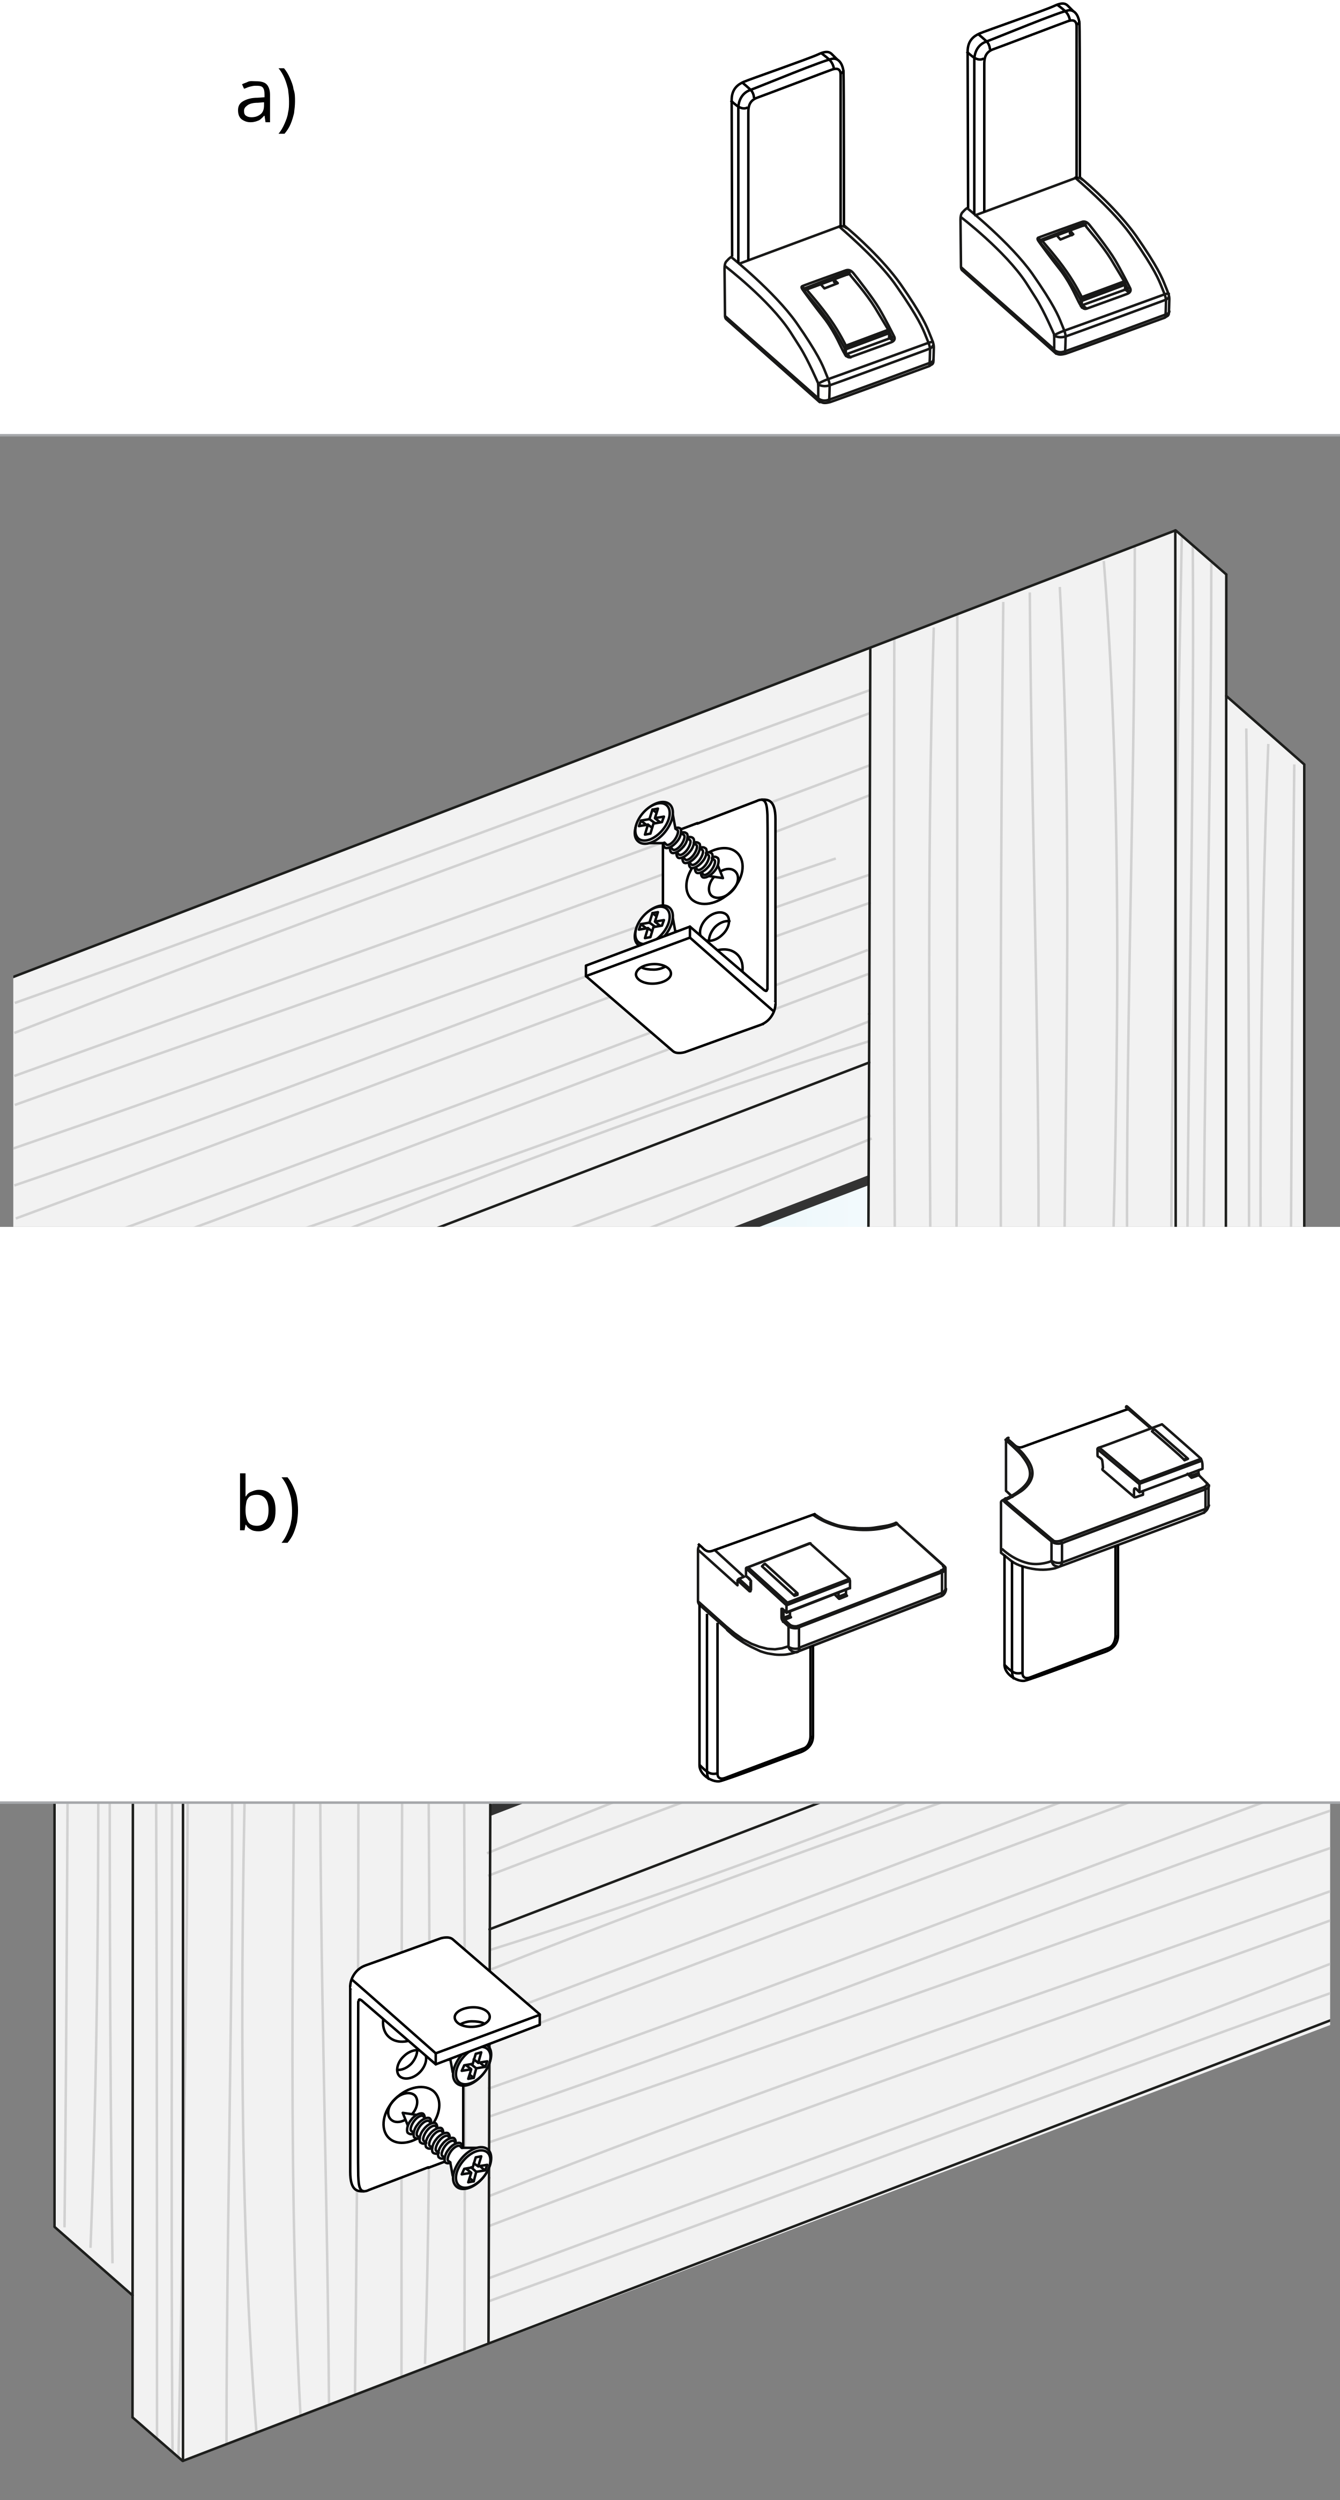 <?xml version="1.0" encoding="utf-8"?>
<!-- Generator: Adobe Illustrator 27.8.1, SVG Export Plug-In . SVG Version: 6.00 Build 0)  -->
<svg version="1.1" id="Ebene_1" xmlns="http://www.w3.org/2000/svg" xmlns:xlink="http://www.w3.org/1999/xlink" x="0px" y="0px"
	 width="268px" height="500px" viewBox="0 0 268 500" style="enable-background:new 0 0 268 500;" xml:space="preserve">
<rect x="0" y="0" width="268" height="500" fill="#808080" stroke="none"/>
<style type="text/css">
	.st0{fill:#FFFFFF;stroke:#A5A7AA;stroke-width:0.5;}
	
		.st1{clip-path:url(#SVGID_00000000204480448502483940000017805487863477053623_);fill:url(#SVGID_00000004529389651400898450000009219851829151508367_);}
	
		.st2{clip-path:url(#SVGID_00000152966796604527313210000005901238301896050836_);fill:url(#SVGID_00000062155626006610984970000014806204499789804964_);}
	.st3{clip-path:url(#SVGID_00000177454373681514523130000004467556307886661513_);fill:#F2F2F2;}
	.st4{clip-path:url(#SVGID_00000173863625739602286470000017821577617826380947_);fill:none;stroke:#D1D1D1;stroke-width:0.5;}
	.st5{clip-path:url(#SVGID_00000121248253870683397490000015553063021041408670_);}
	.st6{fill:#333333;}
	
		.st7{clip-path:url(#SVGID_00000165228659401551776350000008480673262354096772_);fill:none;stroke:#1D1E1C;stroke-width:0.5;stroke-linecap:round;stroke-linejoin:round;}
	
		.st8{clip-path:url(#SVGID_00000176725872415463903430000011527010199585995669_);fill:none;stroke:#1D1E1C;stroke-width:0.5;stroke-linecap:round;stroke-linejoin:round;}
	
		.st9{clip-path:url(#SVGID_00000053520758262280282380000014652922821544059316_);fill:none;stroke:#1D1E1C;stroke-width:0.5;stroke-linecap:round;stroke-linejoin:round;}
	
		.st10{clip-path:url(#SVGID_00000145742352266330183610000006160858631680985520_);fill:none;stroke:#1D1E1C;stroke-width:0.5;stroke-linecap:round;stroke-linejoin:round;}
	
		.st11{clip-path:url(#SVGID_00000082356812346478994530000017935372278070616973_);fill:none;stroke:#1D1E1C;stroke-width:0.5;stroke-linecap:round;stroke-linejoin:round;}
	
		.st12{clip-path:url(#SVGID_00000064341030813825237350000007777591259535498376_);fill:none;stroke:#1D1E1C;stroke-width:0.5;stroke-linecap:round;stroke-linejoin:round;}
	
		.st13{clip-path:url(#SVGID_00000025431348311705461250000000875153424663478192_);fill:none;stroke:#1D1E1C;stroke-width:0.5;stroke-linecap:round;stroke-linejoin:round;}
	
		.st14{clip-path:url(#SVGID_00000134251488682718986030000014003591212768643729_);fill:none;stroke:#1D1E1C;stroke-width:0.5;stroke-linecap:round;stroke-linejoin:round;}
	.st15{clip-path:url(#SVGID_00000165223083242897030130000010976158464000104859_);}
	.st16{fill:#FFFFFF;}
	.st17{fill:none;stroke:#0A0B0C;stroke-width:0.5;stroke-linecap:round;stroke-linejoin:round;stroke-miterlimit:10;}
	.st18{fill:#FFFFFF;stroke:#0A0B0C;stroke-width:0.5;stroke-linecap:round;stroke-linejoin:round;stroke-miterlimit:10;}
	.st19{fill:none;stroke:#010101;stroke-width:0.5;stroke-linecap:round;stroke-linejoin:round;stroke-miterlimit:10;}
	.st20{fill:#FFFFFF;stroke:#010101;stroke-width:0.5;stroke-linecap:round;stroke-linejoin:round;stroke-miterlimit:10;}
	.st21{clip-path:url(#SVGID_00000013177924604565128960000002452654753860032401_);fill:#F2F2F2;}
	.st22{clip-path:url(#SVGID_00000093150426922396399730000010031321552585405112_);fill:none;stroke:#D1D1D1;stroke-width:0.5;}
	.st23{clip-path:url(#SVGID_00000085970421534032847020000014897427461120069778_);}
	
		.st24{clip-path:url(#SVGID_00000107554567259627427310000008253397288139316610_);fill:none;stroke:#1D1E1C;stroke-width:0.5;stroke-linecap:round;stroke-linejoin:round;}
	
		.st25{clip-path:url(#SVGID_00000104675243423683414700000013805536196322773124_);fill:none;stroke:#1D1E1C;stroke-width:0.5;stroke-linecap:round;stroke-linejoin:round;}
	
		.st26{clip-path:url(#SVGID_00000128481964514006862440000009884283895482997120_);fill:none;stroke:#1D1E1C;stroke-width:0.5;stroke-linecap:round;stroke-linejoin:round;}
	
		.st27{clip-path:url(#SVGID_00000161599841659941869450000000608441763537706895_);fill:none;stroke:#1D1E1C;stroke-width:0.5;stroke-linecap:round;stroke-linejoin:round;}
	
		.st28{clip-path:url(#SVGID_00000163061947466016614280000008109664365360120726_);fill:none;stroke:#1D1E1C;stroke-width:0.5;stroke-linecap:round;stroke-linejoin:round;}
	
		.st29{clip-path:url(#SVGID_00000103224000909976330250000017387442672895864248_);fill:none;stroke:#1D1E1C;stroke-width:0.5;stroke-linecap:round;stroke-linejoin:round;}
	
		.st30{clip-path:url(#SVGID_00000163772552880637427850000003650974468102758022_);fill:none;stroke:#1D1E1C;stroke-width:0.5;stroke-linecap:round;stroke-linejoin:round;}
	
		.st31{clip-path:url(#SVGID_00000016067501622229043370000000192385335705113481_);fill:none;stroke:#1D1E1C;stroke-width:0.5;stroke-linecap:round;stroke-linejoin:round;}
	.st32{clip-path:url(#SVGID_00000093867779453621497440000015419627973511069840_);}
	.st33{fill:none;stroke:#181817;stroke-width:0.5;stroke-linecap:round;stroke-linejoin:round;}
	.st34{fill:none;stroke:#010101;stroke-width:0.5;stroke-miterlimit:10;}
	.st35{fill:#1D1E1C;}
</style>
<polyline class="st0" points="271.914,-0.153 271.914,87.048 -3.423,87.048 -3.423,-0.153 "/>
<g>
	<path d="M51.206,16.248c1,0,1.7,0.2,2.1,0.6s0.7,1.1,0.7,2.1v5.5h-0.9l-0.2-1.3h-0.1c-0.2,0.3-0.5,0.5-0.7,0.7
		s-0.5,0.3-0.8,0.4s-0.7,0.2-1.2,0.2s-0.9-0.1-1.3-0.3s-0.7-0.4-0.9-0.8c-0.2-0.3-0.3-0.8-0.3-1.3c0-0.8,0.3-1.4,1-1.8
		s1.6-0.7,2.9-0.7l1.4-0.1v-0.5c0-0.7-0.1-1.2-0.4-1.5s-0.9-0.3-1.4-0.3c-0.4,0-0.8,0.1-1.2,0.2s-0.7,0.3-1.1,0.4
		l-0.4-0.9c0.4-0.2,0.8-0.3,1.2-0.5S50.606,16.248,51.206,16.248z M52.806,20.448l-1.2,0.1c-1,0-1.7,0.2-2.1,0.5
		s-0.7,0.6-0.7,1.1s0.1,0.8,0.4,1s0.6,0.3,1.1,0.3c0.7,0,1.3-0.2,1.8-0.6s0.7-1,0.7-1.8V20.448z"/>
	<path d="M59.006,20.248c0,0.8-0.1,1.6-0.2,2.4c-0.2,0.8-0.4,1.5-0.7,2.2s-0.7,1.3-1.2,1.9h-1.2c0.5-0.6,0.9-1.3,1.2-2
		s0.6-1.4,0.7-2.2c0.2-0.8,0.2-1.5,0.2-2.3s-0.1-1.6-0.2-2.4c-0.2-0.8-0.4-1.5-0.7-2.2s-0.7-1.4-1.2-2h1.1
		c0.5,0.6,0.9,1.3,1.2,2s0.6,1.4,0.7,2.2C59.006,18.648,59.006,19.448,59.006,20.248z"/>
</g>
<g>
	<g>
		<g>
			<defs>
				<rect id="SVGID_1_" x="2.658" y="87.306" width="264.214" height="158.064"/>
			</defs>
			<clipPath id="SVGID_00000043436972333430434740000013104368696210376892_">
				<use xlink:href="#SVGID_1_"  style="overflow:visible;"/>
			</clipPath>
			
				<linearGradient id="SVGID_00000097461924037550711170000008745292585189042623_" gradientUnits="userSpaceOnUse" x1="98.727" y1="-150" x2="173.25" y2="-150" gradientTransform="matrix(1 0 0 1 0 400)">
				<stop  offset="0" style="stop-color:#DCF1F4"/>
				<stop  offset="6.713010e-07" style="stop-color:#DCF1F4"/>
				<stop  offset="1" style="stop-color:#F3FAFD"/>
			</linearGradient>
			
				<polygon style="clip-path:url(#SVGID_00000043436972333430434740000013104368696210376892_);fill:url(#SVGID_00000097461924037550711170000008745292585189042623_);" points="
				173.25,236.252 173.25,263.748 98.727,263.748 			"/>
		</g>
	</g>
	<g>
		<g>
			<defs>
				
					<rect id="SVGID_00000152952042193943781750000005698168900522435499_" x="2.658" y="87.306" width="264.214" height="158.064"/>
			</defs>
			<clipPath id="SVGID_00000060752816894773209010000017151342330362545306_">
				<use xlink:href="#SVGID_00000152952042193943781750000005698168900522435499_"  style="overflow:visible;"/>
			</clipPath>
			
				<linearGradient id="SVGID_00000165194400146299240660000016462787032675771048_" gradientUnits="userSpaceOnUse" x1="99.202" y1="-150.104" x2="173.725" y2="-150.104" gradientTransform="matrix(1 0 0 1 0 400)">
				<stop  offset="0" style="stop-color:#DCF1F4"/>
				<stop  offset="6.713010e-07" style="stop-color:#DCF1F4"/>
				<stop  offset="1" style="stop-color:#F3FAFD"/>
			</linearGradient>
			
				<polygon style="clip-path:url(#SVGID_00000060752816894773209010000017151342330362545306_);fill:url(#SVGID_00000165194400146299240660000016462787032675771048_);" points="
				173.725,236.148 173.725,263.644 99.202,263.644 			"/>
		</g>
	</g>
	<g>
		<g>
			<defs>
				
					<rect id="SVGID_00000140711713701972113090000010720351680430990209_" x="2.658" y="87.306" width="264.214" height="158.064"/>
			</defs>
			<clipPath id="SVGID_00000155842408989525338220000005281977814993921462_">
				<use xlink:href="#SVGID_00000140711713701972113090000010720351680430990209_"  style="overflow:visible;"/>
			</clipPath>
			<polygon style="clip-path:url(#SVGID_00000155842408989525338220000005281977814993921462_);fill:#F2F2F2;" points="
				261.058,153.086 261.058,277.986 173.558,278.386 173.858,234.986 -0.742,302.986 -0.742,196.686 
				235.058,106.086 245.258,114.886 245.258,139.186 			"/>
		</g>
	</g>
	<g>
		<g>
			<defs>
				
					<rect id="SVGID_00000159429125979170486320000010596765538724502922_" x="2.658" y="87.306" width="264.214" height="158.064"/>
			</defs>
			<clipPath id="SVGID_00000075863355687390154530000012514131877921415816_">
				<use xlink:href="#SVGID_00000159429125979170486320000010596765538724502922_"  style="overflow:visible;"/>
			</clipPath>
			
				<path style="clip-path:url(#SVGID_00000075863355687390154530000012514131877921415816_);fill:none;stroke:#D1D1D1;stroke-width:0.5;" d="
				M258.858,152.886c-0.5,42.5-0.5,83.2-0.9,125.3 M174.358,227.686
				c-11.5,4.7-25.9,10.5-41.6,16.8c-44.4,17.6-99.5,38.9-132.7,50.8 M174.158,223.086
				c-16.6,6.4-36.2,13.7-56.7,21.3c-40.7,15.1-85.1,31.3-118.2,43.4 M238.558,109.286
				c0.4,53.3-1.4,115.8-1.1,168.9 M249.258,145.686c0.6,44.4,0.6,88.3,0.5,132.5
				 M242.258,112.586c0,53-1.9,112.5-1.5,165.3 M253.658,148.786c-1.7,43.4-1.7,86.2-1.4,129.4
				 M173.658,208.286c-34.3,10.7-67.4,23.3-100.4,36.1c-23.4,9.1-46.7,18.2-70.3,26.8 M173.658,194.786
				c-44.4,16.7-87.4,33-131.7,49.6c-2,0.7-3.9,1.5-5.9,2.2c-10.9,4.1-21.7,8.2-32.6,12.3
				 M173.758,204.286c-36.5,14.5-72.5,27.3-109.1,40.1c-8.6,3-17.3,6-26,9
				c-11.7,4.1-23.4,8.1-35.1,12.2 M173.558,189.986c-46,17.7-109.3,41.2-155.6,58.2
				c-5.1,1.9-10.2,3.8-15.3,5.6 M174.158,180.486c-46.2,16.3-91.9,33.8-137.8,50.9
				c-11,4.1-22.1,8.2-33.2,12.3 M174.058,158.986c-44.7,17.7-89,33.1-134.4,49
				c-12.2,4.3-24.5,8.6-36.7,13 M174.058,174.886c-56.9,19.4-114.3,42.8-171.2,62.2
				 M167.158,171.686c-46.1,15.4-107.6,38.3-153.5,54.2c-3.7,1.3-7.3,2.5-11,3.8 M174.058,142.586
				c-45.9,17.1-91.4,33.5-137.2,50.9c-11.4,4.3-22.7,8.7-34,13.1 M173.858,153.086
				c-45.8,17.4-91.1,33.4-137.2,49.9c-11.3,4.1-22.5,8.1-33.8,12.2 M174.058,137.986
				c-46,16.6-91.3,33.7-137.3,50.4c-11.2,4.1-22.5,8.2-33.8,12.2 M186.758,125.486
				c-1.6,51.8-0.6,100.9-0.6,152.6 M178.858,127.686c-0.1,51.2-0.1,99.7,0.3,150.5
				 M191.458,123.086c0,53.2,0,102.2-0.3,154.9 M200.658,120.386
				c-0.6,53.7-0.6,103.8-0.4,157.6 M220.758,112.186c4.2,53.1,2.6,112.9,1.1,165.6
				 M205.958,118.486c0.4,54.6,2.6,105.7,1.4,159.6 M211.958,117.386
				c2.9,53.5,0.7,107.7,0.8,160.6 M236.358,107.386c-1,53.1-2.4,117.8-2.1,171.1
				 M226.958,109.486c0.1,53.3-2.6,115.6-1.1,168.5"/>
		</g>
	</g>
	<g>
		<g>
			<defs>
				
					<rect id="SVGID_00000077306523382624514690000007697237610832185222_" x="2.658" y="87.306" width="264.214" height="158.064"/>
			</defs>
			<clipPath id="SVGID_00000155847149816309366200000017831193340190609282_">
				<use xlink:href="#SVGID_00000077306523382624514690000007697237610832185222_"  style="overflow:visible;"/>
			</clipPath>
			<g style="clip-path:url(#SVGID_00000155847149816309366200000017831193340190609282_);">
				<polygon class="st6" points="-0.742,301.986 149.358,244.386 173.858,234.986 173.858,236.986 
					154.458,244.386 -0.742,304.086 				"/>
			</g>
		</g>
	</g>
	<g>
		<g>
			<defs>
				
					<rect id="SVGID_00000161597926868891131970000002346582504105488829_" x="2.658" y="87.306" width="264.214" height="158.064"/>
			</defs>
			<clipPath id="SVGID_00000106868315380381844980000016049573516709706410_">
				<use xlink:href="#SVGID_00000161597926868891131970000002346582504105488829_"  style="overflow:visible;"/>
			</clipPath>
			
				<line style="clip-path:url(#SVGID_00000106868315380381844980000016049573516709706410_);fill:none;stroke:#1D1E1C;stroke-width:0.5;stroke-linecap:round;stroke-linejoin:round;" x1="-0.742" y1="196.686" x2="235.058" y2="106.086"/>
		</g>
	</g>
	<g>
		<g>
			<defs>
				
					<rect id="SVGID_00000013872924077309591140000000011647149728946048_" x="2.658" y="87.306" width="264.214" height="158.064"/>
			</defs>
			<clipPath id="SVGID_00000116224562882143368440000001877896013729520561_">
				<use xlink:href="#SVGID_00000013872924077309591140000000011647149728946048_"  style="overflow:visible;"/>
			</clipPath>
			
				<polyline style="clip-path:url(#SVGID_00000116224562882143368440000001877896013729520561_);fill:none;stroke:#1D1E1C;stroke-width:0.5;stroke-linecap:round;stroke-linejoin:round;" points="
				-0.742,279.486 89.558,244.786 173.858,212.486 			"/>
		</g>
	</g>
	<g>
		<g>
			<defs>
				
					<rect id="SVGID_00000152944536744548218690000002520762690267286662_" x="2.658" y="87.306" width="264.214" height="158.064"/>
			</defs>
			<clipPath id="SVGID_00000022561874106965205430000008172225859096709813_">
				<use xlink:href="#SVGID_00000152944536744548218690000002520762690267286662_"  style="overflow:visible;"/>
			</clipPath>
			
				<line style="clip-path:url(#SVGID_00000022561874106965205430000008172225859096709813_);fill:none;stroke:#1D1E1C;stroke-width:0.5;stroke-linecap:round;stroke-linejoin:round;" x1="235.158" y1="278.186" x2="235.058" y2="106.086"/>
		</g>
	</g>
	<g>
		<g>
			<defs>
				
					<rect id="SVGID_00000181061370456519475500000006496296304739823020_" x="2.658" y="87.306" width="264.214" height="158.064"/>
			</defs>
			<clipPath id="SVGID_00000083069909859163311390000016092727746190993849_">
				<use xlink:href="#SVGID_00000181061370456519475500000006496296304739823020_"  style="overflow:visible;"/>
			</clipPath>
			
				<line style="clip-path:url(#SVGID_00000083069909859163311390000016092727746190993849_);fill:none;stroke:#1D1E1C;stroke-width:0.5;stroke-linecap:round;stroke-linejoin:round;" x1="173.858" y1="202.786" x2="174.058" y2="129.786"/>
		</g>
	</g>
	<g>
		<g>
			<defs>
				
					<rect id="SVGID_00000146501530221412165060000018324454751500077742_" x="2.658" y="87.306" width="264.214" height="158.064"/>
			</defs>
			<clipPath id="SVGID_00000062901157270195932330000005091484358059501472_">
				<use xlink:href="#SVGID_00000146501530221412165060000018324454751500077742_"  style="overflow:visible;"/>
			</clipPath>
			
				<line style="clip-path:url(#SVGID_00000062901157270195932330000005091484358059501472_);fill:none;stroke:#1D1E1C;stroke-width:0.5;stroke-linecap:round;stroke-linejoin:round;" x1="173.558" y1="278.386" x2="173.858" y2="202.786"/>
		</g>
	</g>
	<g>
		<g>
			<defs>
				
					<rect id="SVGID_00000020362081709855436050000005003828481267460747_" x="2.658" y="87.306" width="264.214" height="158.064"/>
			</defs>
			<clipPath id="SVGID_00000083069339008167659670000002757052355633285767_">
				<use xlink:href="#SVGID_00000020362081709855436050000005003828481267460747_"  style="overflow:visible;"/>
			</clipPath>
			
				<line style="clip-path:url(#SVGID_00000083069339008167659670000002757052355633285767_);fill:none;stroke:#1D1E1C;stroke-width:0.5;stroke-linecap:round;stroke-linejoin:round;" x1="245.158" y1="278.186" x2="245.258" y2="114.886"/>
		</g>
	</g>
	<g>
		<g>
			<defs>
				
					<rect id="SVGID_00000152246869901519027870000016074887998235158716_" x="2.658" y="87.306" width="264.214" height="158.064"/>
			</defs>
			<clipPath id="SVGID_00000137133660024684486530000009918269311362515590_">
				<use xlink:href="#SVGID_00000152246869901519027870000016074887998235158716_"  style="overflow:visible;"/>
			</clipPath>
			
				<polyline style="clip-path:url(#SVGID_00000137133660024684486530000009918269311362515590_);fill:none;stroke:#1D1E1C;stroke-width:0.5;stroke-linecap:round;stroke-linejoin:round;" points="
				260.858,278.186 260.858,152.886 245.258,139.186 			"/>
		</g>
	</g>
	<g>
		<g>
			<defs>
				
					<rect id="SVGID_00000103248032708072580210000013129103411779930811_" x="2.658" y="87.306" width="264.214" height="158.064"/>
			</defs>
			<clipPath id="SVGID_00000022557665314047488350000012126635974892242829_">
				<use xlink:href="#SVGID_00000103248032708072580210000013129103411779930811_"  style="overflow:visible;"/>
			</clipPath>
			
				<line style="clip-path:url(#SVGID_00000022557665314047488350000012126635974892242829_);fill:none;stroke:#1D1E1C;stroke-width:0.5;stroke-linecap:round;stroke-linejoin:round;" x1="245.258" y1="114.886" x2="235.158" y2="106.086"/>
		</g>
	</g>
	<g>
		<g>
			<defs>
				
					<rect id="SVGID_00000119117087526947115890000015430977642115353734_" x="2.658" y="87.306" width="264.214" height="158.064"/>
			</defs>
			<clipPath id="SVGID_00000180363396913106658770000008566865568398031764_">
				<use xlink:href="#SVGID_00000119117087526947115890000015430977642115353734_"  style="overflow:visible;"/>
			</clipPath>
			<g style="clip-path:url(#SVGID_00000180363396913106658770000008566865568398031764_);">
				<path class="st16" d="M152.988,204.617c0,0,2.1-1.2,2.1-4.1s0-37.7,0-37.7s-0.1-1.9-1.2-2.7
					c-0.7-0.5-1.6-0.5-3.9,0.5c-5.3,2.2-13.9,5.1-13.9,5.1l-0.9-0.1l-0.6-2.6l-1.5,1.1
					l-3,4.4h2.4c0,0,0.1,9.3,0.1,18.8c0,0.2-15.4,5.8-15.4,5.8v2.1l17.3,14.8
					c0,0,1,0.9,2.6,0.4s15-5.4,15-5.4"/>
				<g>
					<g>
						<g>
							<g>
								<path class="st17" d="M137.688,167.417c0.5-0.1,0.9,0.1,1,0.3c0.3,0.4,0.1,1.7-0.7,2.6
									c-0.9,1.1-2,1.5-2.4,1.2c-0.2-0.2-0.3-0.4-0.3-0.9"/>
								<path class="st17" d="M137.488,167.617l0.5,0.4c0.3,0.2,0,1.2-0.6,2
									c-0.7,0.9-1.4,1.1-1.6,0.9l-0.4-0.4"/>
								<path class="st17" d="M138.788,168.517c0.7-0.2,0.9,0.1,1.1,0.2c0.3,0.4,0.1,1.7-0.7,2.6
									c-0.9,1.1-2,1.5-2.4,1.2c-0.2-0.2-0.3-0.4-0.3-0.9"/>
								<path class="st17" d="M138.788,168.617l0.5,0.4c0.3,0.2,0,1.2-0.6,2
									c-0.7,0.9-1.4,1.1-1.6,0.9l-0.4-0.4"/>
								<path class="st17" d="M140.088,169.517c0.7-0.2,0.9,0.1,1.1,0.2c0.3,0.4,0.1,1.7-0.7,2.6
									c-0.9,1.1-2,1.5-2.4,1.2c-0.2-0.2-0.3-0.4-0.3-0.9"/>
								<path class="st17" d="M139.988,169.617l0.5,0.4c0.3,0.2,0,1.2-0.6,2
									c-0.7,0.9-1.4,1.1-1.6,0.9l-0.4-0.4"/>
								<path class="st17" d="M135.188,165.617c0.4-0.2,0.8,0,0.9,0.1c0.3,0.4,0.1,1.7-0.7,2.6
									c-0.9,1.1-2,1.5-2.4,1.2c-0.2-0.2-0.3-0.4-0.3-0.9"/>
								<path class="st17" d="M135.088,165.717l0.4,0.3c0.3,0.2,0,1.2-0.6,2
									c-0.7,0.9-1.4,1.1-1.6,0.9l-0.4-0.4"/>
								<path class="st17" d="M136.688,169.317c-0.9,1.1-2,1.5-2.4,1.2c-0.2-0.2-0.3-0.4-0.3-0.9"/>
								<path class="st17" d="M136.288,166.517c0.7-0.2,0.9,0.1,1.1,0.2c0.3,0.4,0.1,1.7-0.7,2.6"/>
								<path class="st17" d="M136.288,166.617l0.5,0.4c0.3,0.2,0,1.2-0.6,2
									c-0.7,0.9-1.4,1.1-1.6,0.9l-0.4-0.4"/>
								<path class="st17" d="M141.288,170.517c0.7-0.2,0.9,0.1,1.1,0.2c0.3,0.4,0.1,1.7-0.7,2.6
									c-0.9,1.1-2,1.5-2.4,1.2c-0.2-0.2-0.3-0.4-0.3-0.9"/>
								<path class="st17" d="M141.188,170.617l0.5,0.4c0.3,0.2,0,1.2-0.6,2
									c-0.7,0.9-1.4,1.1-1.6,0.9l-0.4-0.4"/>
								<path class="st17" d="M142.488,171.417c0.7-0.2,0.9,0.1,1.1,0.2c0.3,0.4,0.1,1.7-0.7,2.6
									c-0.9,1.1-2,1.5-2.4,1.2c-0.2-0.2-0.3-0.4-0.3-0.9"/>
								<path class="st17" d="M142.388,171.617l0.5,0.4c0.3,0.2,0,1.2-0.6,2
									c-0.7,0.9-1.4,1.1-1.6,0.9l-0.4-0.4"/>
								<path class="st17" d="M143.588,173.117l1,2.5l-2.7-0.4"/>
								<g>
									<line class="st17" x1="132.788" y1="168.617" x2="129.988" y2="168.617"/>
									<line class="st17" x1="135.088" y1="165.717" x2="134.588" y2="163.017"/>
									<path class="st17" d="M133.088,168.517"/>
									<path class="st17" d="M135.188,165.917"/>
								</g>
							</g>
							<path class="st18" d="M127.688,168.317c1.2,1,3.6,0.2,5.3-1.9c1.7-2.1,2.1-4.6,0.9-5.6
								c-1.2-1-3.6-0.2-5.3,1.9C126.888,164.817,126.388,167.317,127.688,168.317z"/>
							<path class="st18" d="M127.688,167.717c1.1,0.9,3.2,0.2,4.8-1.7s1.9-4.1,0.8-5
								c-1.1-0.9-3.2-0.2-4.8,1.7C126.988,164.517,126.588,166.717,127.688,167.717z"/>
							<polygon class="st17" points="128.188,164.117 129.888,163.817 130.488,161.917 131.588,161.717 
								130.988,163.617 132.788,163.317 132.388,164.417 130.688,164.717 130.088,166.717 128.988,166.917 
								129.588,164.917 127.788,165.217 							"/>
							<line class="st17" x1="131.988" y1="164.417" x2="131.088" y2="163.717"/>
							<line class="st17" x1="130.988" y1="164.617" x2="129.888" y2="163.817"/>
							<line class="st17" x1="130.388" y1="165.517" x2="129.588" y2="164.917"/>
							<line class="st17" x1="129.188" y1="164.917" x2="128.188" y2="164.117"/>
							<line class="st17" x1="131.288" y1="162.517" x2="130.488" y2="161.917"/>
						</g>
						<g>
							<g>
								<path class="st17" d="M137.688,188.217c0.5-0.1,0.9,0.1,1,0.3c0.3,0.4,0.1,1.7-0.7,2.6
									c-0.9,1.1-2,1.5-2.4,1.2c-0.2-0.2-0.3-0.4-0.3-0.9"/>
								<path class="st17" d="M137.488,188.317l0.5,0.4c0.3,0.2,0,1.2-0.6,2
									c-0.7,0.9-1.4,1.1-1.6,0.9l-0.4-0.4"/>
								<path class="st17" d="M138.788,189.217c0.7-0.2,0.9,0.1,1.1,0.2c0.3,0.4,0.1,1.7-0.7,2.6
									c-0.9,1.1-2,1.5-2.4,1.2c-0.2-0.2-0.3-0.4-0.3-0.9"/>
								<path class="st17" d="M138.788,189.317l0.5,0.4c0.3,0.2,0,1.2-0.6,2
									c-0.7,0.9-1.4,1.1-1.6,0.9l-0.4-0.4"/>
								<path class="st17" d="M140.088,190.217c0.7-0.2,0.9,0.1,1.1,0.2c0.3,0.4,0.1,1.7-0.7,2.6
									c-0.9,1.1-2,1.5-2.4,1.2c-0.2-0.2-0.3-0.4-0.3-0.9"/>
								<path class="st17" d="M139.988,190.317l0.5,0.4c0.3,0.2,0,1.2-0.6,2
									c-0.7,0.9-1.4,1.1-1.6,0.9l-0.4-0.4"/>
								<path class="st17" d="M135.188,186.317c0.4-0.2,0.8,0,0.9,0.1c0.3,0.4,0.1,1.7-0.7,2.6
									c-0.9,1.1-2,1.5-2.4,1.2c-0.2-0.2-0.3-0.4-0.3-0.9"/>
								<path class="st17" d="M135.088,186.417l0.4,0.3c0.3,0.2,0,1.2-0.6,2
									c-0.7,0.9-1.4,1.1-1.6,0.9l-0.4-0.4"/>
								<path class="st17" d="M136.688,190.017c-0.9,1.1-2,1.5-2.4,1.2c-0.2-0.2-0.3-0.4-0.3-0.9"/>
								<path class="st17" d="M136.288,187.217c0.7-0.2,0.9,0.1,1.1,0.2c0.3,0.4,0.1,1.7-0.7,2.6"/>
								<path class="st17" d="M136.288,187.317l0.5,0.4c0.3,0.2,0,1.2-0.6,2
									c-0.7,0.9-1.4,1.1-1.6,0.9l-0.4-0.4"/>
								<path class="st17" d="M141.288,191.217c0.7-0.2,0.9,0.1,1.1,0.2c0.3,0.4,0.1,1.7-0.7,2.6
									c-0.9,1.1-2,1.5-2.4,1.2c-0.2-0.2-0.3-0.4-0.3-0.9"/>
								<path class="st17" d="M141.188,191.317l0.5,0.4c0.3,0.2,0,1.2-0.6,2
									c-0.7,0.9-1.4,1.1-1.6,0.9l-0.4-0.4"/>
								<path class="st17" d="M142.488,192.117c0.7-0.2,0.9,0.1,1.1,0.2c0.3,0.4,0.1,1.7-0.7,2.6
									c-0.9,1.1-2,1.5-2.4,1.2c-0.2-0.2-0.3-0.4-0.3-0.9"/>
								<path class="st17" d="M142.388,192.317l0.5,0.4c0.3,0.2,0,1.2-0.6,2
									c-0.7,0.9-1.4,1.1-1.6,0.9l-0.4-0.4"/>
								<path class="st17" d="M143.588,193.817l1,2.5l-2.7-0.4"/>
								<g>
									<line class="st17" x1="132.788" y1="189.317" x2="129.988" y2="189.317"/>
									<line class="st17" x1="135.088" y1="186.417" x2="134.588" y2="183.717"/>
									<path class="st17" d="M133.088,189.217"/>
									<path class="st17" d="M135.188,186.617"/>
								</g>
							</g>
							<path class="st18" d="M127.688,189.017c1.2,1,3.6,0.2,5.3-1.9c1.7-2.1,2.1-4.6,0.9-5.6
								c-1.2-1-3.6-0.2-5.3,1.9C126.888,185.517,126.388,188.017,127.688,189.017z"/>
							<path class="st18" d="M127.688,188.417c1.1,0.9,3.2,0.2,4.8-1.7s1.9-4.1,0.8-5
								c-1.1-0.9-3.2-0.2-4.8,1.7C126.988,185.217,126.588,187.517,127.688,188.417z"/>
							<polygon class="st17" points="128.188,184.817 129.888,184.517 130.488,182.617 131.588,182.417 
								130.988,184.317 132.788,184.017 132.388,185.117 130.688,185.417 130.088,187.417 128.988,187.617 
								129.588,185.617 127.788,185.917 							"/>
							<line class="st17" x1="131.988" y1="185.117" x2="131.088" y2="184.417"/>
							<line class="st17" x1="130.988" y1="185.317" x2="129.888" y2="184.517"/>
							<line class="st17" x1="130.388" y1="186.217" x2="129.588" y2="185.617"/>
							<line class="st17" x1="129.188" y1="185.617" x2="128.188" y2="184.817"/>
							<line class="st17" x1="131.288" y1="183.217" x2="130.488" y2="182.617"/>
						</g>
						<path class="st19" d="M132.588,181.117c0-9.3,0-11.8,0-12.4"/>
						<path class="st19" d="M134.088,209.617c-0.5-0.7-1.5-1.4-1.5-3.6c0-1.3,0-8.8,0-16.7"/>
						<path class="st19" d="M152.388,159.917c1.1,0,2.7-0.1,2.7,3.9s0,35.5,0,37.1"/>
						<path class="st19" d="M153.488,197.817c0-1.6,0.1-30.8,0-34.8c-0.1-1.9-0.2-3.8-2.2-2.8l-11.8,4.5"/>
						<path class="st19" d="M117.188,154.417"/>
						<line class="st19" x1="152.588" y1="204.817" x2="150.788" y2="203.217"/>
						<line class="st19" x1="155.088" y1="200.817" x2="153.388" y2="199.417"/>
						<path class="st19" d="M141.888,170.417c2.1-1.1,4.3-1.1,5.6,0.2c1.8,1.8,1.2,5.3-1.4,7.8
							s-6,3.1-7.8,1.4c-1.4-1.4-1.3-3.8,0-6"/>
						<path class="st19" d="M144.188,174.217c1.1-0.6,2.2-0.6,2.9,0.1c0.9,0.9,0.6,2.7-0.8,4
							c-1.3,1.3-3.1,1.6-4,0.8c-0.8-0.8-0.6-2.4,0.4-3.6"/>
						<path class="st19" d="M141.288,183.717c1.3-1.3,3.1-1.6,4-0.8s0.6,2.7-0.8,4c-1.3,1.3-3.1,1.6-4,0.8
							S139.988,185.017,141.288,183.717z"/>
						<path class="st19" d="M141.788,188.217c0-0.9,0.4-1.9,1.2-2.8c0.9-0.9,2-1.3,2.9-1.2"/>
						<path class="st19" d="M141.188,191.017c2.3-1.4,4.8-1.6,6.3-0.1c1.8,1.8,1.2,5.3-1.4,7.8
							s-6,3.1-7.8,1.4c-1.3-1.3-1.3-3.6-0.2-5.7"/>
						<path class="st19" d="M143.988,194.517c1.1-0.7,2.4-0.7,3.1,0c0.9,0.9,0.6,2.7-0.8,4
							c-1.3,1.3-3.1,1.6-4,0.8c-0.7-0.7-0.6-2,0.1-3.2"/>
						<line class="st19" x1="139.488" y1="164.617" x2="136.288" y2="165.817"/>
						<path class="st20" d="M155.088,200.817c0,1.2-0.8,3.4-3.1,4.2s-15,5.4-15,5.4s-1.6,0.5-2.4-0.2
							s-17.4-15-17.4-15v-2.1l20.8-7.8c0,0,13.2,11.4,14.5,12.4c0,0,0.9,0.9,0.9,0.2"/>
						<path class="st19" d="M154.688,202.217c-1.2-1-16.7-14.7-16.7-14.7l-20.8,7.7"/>
						<line class="st19" x1="137.988" y1="187.517" x2="137.988" y2="185.317"/>
						<path class="st19" d="M130.588,192.817c1.9-0.1,3.5,0.7,3.6,1.8s-1.5,2-3.4,2.1s-3.5-0.7-3.6-1.8
							C127.188,193.817,128.688,192.917,130.588,192.817z"/>
						<path class="st19" d="M133.088,193.317c-0.6,0.3-1.4,0.6-2.3,0.6c-0.9,0-1.8-0.1-2.4-0.4
							"/>
					</g>
				</g>
			</g>
		</g>
	</g>
</g>
<g>
	<g>
		<g>
			<defs>
				<rect id="SVGID_00000060024066485268461320000002780288232877449615_" y="360.583" width="266.025" height="139.417"/>
			</defs>
			<clipPath id="SVGID_00000035533194327679418400000015030577458746247306_">
				<use xlink:href="#SVGID_00000060024066485268461320000002780288232877449615_"  style="overflow:visible;"/>
			</clipPath>
			<polygon style="clip-path:url(#SVGID_00000035533194327679418400000015030577458746247306_);fill:#F2F2F2;" points="
				10.7,445.15 10.7,320.25 98.2,319.95 96.9,360.75 268.6,298.85 269.3,403.75 36.6,492.15 26.5,483.45 
				26.5,459.05 			"/>
		</g>
	</g>
	<g>
		<g>
			<defs>
				<rect id="SVGID_00000036932996305556494600000005714153780857818291_" y="360.583" width="266.025" height="139.417"/>
			</defs>
			<clipPath id="SVGID_00000046336496790070864180000007368474074669386911_">
				<use xlink:href="#SVGID_00000036932996305556494600000005714153780857818291_"  style="overflow:visible;"/>
			</clipPath>
			
				<path style="clip-path:url(#SVGID_00000046336496790070864180000007368474074669386911_);fill:none;stroke:#D1D1D1;stroke-width:0.5;" d="
				M12.9,445.45c0.5-42.5,0.5-83.2,0.9-125.3 M97.4,370.65c44.1-18.1,88.8-34.8,133.7-50.9
				 M97.6,375.15c49.6-19,99.5-37,149.2-55.2 M34.5,490.45c-0.4-53.3,0.1-117.3-0.2-170.4
				 M22.5,452.65c-0.6-44.4-0.6-88.3-0.5-132.5 M31.4,487.45c0-53,0-114.3-0.4-167.1 M18.1,449.55
				c1.7-43.4,1.7-86.2,1.4-129.4 M98.1,389.95c58.6-18.3,113.9-42.3,170.7-63 M98.1,403.45
				c46.3-17.5,91.2-34.4,137.6-51.9c10.9-4.1,21.7-8.2,32.6-12.3 M98,393.95
				c45.1-17.9,89.3-33.2,135.1-49.1C244.8,340.75,256.5,336.75,268.2,332.65 M98.2,408.35
				c46-17.7,109.3-41.2,155.6-58.2c5.1-1.9,10.2-3.8,15.3-5.6 M97.6,417.75
				c46.2-16.3,91.9-33.8,137.8-50.9c11-4.1,22.1-8.2,33.2-12.3 M97.7,439.25
				c44.7-17.7,89-33.1,134.4-49c12.2-4.3,24.5-8.6,36.7-13 M97.7,423.35
				c56.9-19.4,114.3-42.8,171.2-62.2 M97.825,428.442c46.1-15.4,114.375-40.191,160.275-56.092
				c3.7-1.3,7.3-2.5,11-3.8 M97.7,455.65c45.9-17.1,91.4-33.5,137.2-50.9
				c11.4-4.3,22.7-8.7,34-13.1 M97.9,445.15c45.8-17.5,91.1-33.4,137.2-49.9
				c11.3-4,22.5-8.1,33.8-12.2 M97.7,460.25c46-16.6,91.3-33.7,137.3-50.4
				c11.2-4.1,22.5-8.2,33.8-12.2 M85,472.75c1.6-51.9,0.6-100.9,0.6-152.6 M92.9,470.55
				c0.1-51.2,0.1-99.7-0.3-150.5 M80.3,475.15c0-53.2,0-102.2,0.3-154.9 M71,478.95
				c0.6-53.7,0.8-104.9,0.6-158.8 M51.3,486.55c-4.2-53.1-2.9-113.4-1.4-166.1 M65.8,480.65
				c-0.4-54.5-2.6-106.6-1.4-160.5 M60.1,483.15c-2.8-53.5-1.1-110-1.1-163 M35.7,491.35c1-53,2.2-118.2,1.8-171.5
				 M45.3,488.65c0-53.4,2.1-115.5,0.6-168.4"/>
		</g>
	</g>
	<g>
		<g>
			<defs>
				<rect id="SVGID_00000044165744031373141990000007866386841071794816_" y="360.583" width="266.025" height="139.417"/>
			</defs>
			<clipPath id="SVGID_00000079453357211039766550000006820011257597060745_">
				<use xlink:href="#SVGID_00000044165744031373141990000007866386841071794816_"  style="overflow:visible;"/>
			</clipPath>
			<g style="clip-path:url(#SVGID_00000079453357211039766550000006820011257597060745_);">
				<polygon class="st6" points="286.9,290.65 97.9,363.25 97.9,360.95 286.9,288.35 				"/>
			</g>
		</g>
	</g>
	<g>
		<g>
			<defs>
				<rect id="SVGID_00000053532329175650720160000004279346058223328693_" y="360.583" width="266.025" height="139.417"/>
			</defs>
			<clipPath id="SVGID_00000163039585129946724560000000678996955817122710_">
				<use xlink:href="#SVGID_00000053532329175650720160000004279346058223328693_"  style="overflow:visible;"/>
			</clipPath>
			
				<line style="clip-path:url(#SVGID_00000163039585129946724560000000678996955817122710_);fill:none;stroke:#1D1E1C;stroke-width:0.5;stroke-linecap:round;stroke-linejoin:round;" x1="283.8" y1="397.25" x2="36.6" y2="492.15"/>
		</g>
	</g>
	<g>
		<g>
			<defs>
				<rect id="SVGID_00000145748003882851099530000010383221463820502415_" y="360.583" width="266.025" height="139.417"/>
			</defs>
			<clipPath id="SVGID_00000139257451558926879970000011422334743816915349_">
				<use xlink:href="#SVGID_00000145748003882851099530000010383221463820502415_"  style="overflow:visible;"/>
			</clipPath>
			
				<line style="clip-path:url(#SVGID_00000139257451558926879970000011422334743816915349_);fill:none;stroke:#1D1E1C;stroke-width:0.5;stroke-linecap:round;stroke-linejoin:round;" x1="275.9" y1="317.55" x2="97.9" y2="385.85"/>
		</g>
	</g>
	<g>
		<g>
			<defs>
				<rect id="SVGID_00000078747659366533874110000011511794672774334395_" y="360.583" width="266.025" height="139.417"/>
			</defs>
			<clipPath id="SVGID_00000000910746226024838790000016123705450767162786_">
				<use xlink:href="#SVGID_00000078747659366533874110000011511794672774334395_"  style="overflow:visible;"/>
			</clipPath>
			
				<line style="clip-path:url(#SVGID_00000000910746226024838790000016123705450767162786_);fill:none;stroke:#1D1E1C;stroke-width:0.5;stroke-linecap:round;stroke-linejoin:round;" x1="36.6" y1="320.05" x2="36.6" y2="492.15"/>
		</g>
	</g>
	<g>
		<g>
			<defs>
				<rect id="SVGID_00000098904612371007538770000003026778506863379841_" y="360.583" width="266.025" height="139.417"/>
			</defs>
			<clipPath id="SVGID_00000004523547703167442080000011720441537463020954_">
				<use xlink:href="#SVGID_00000098904612371007538770000003026778506863379841_"  style="overflow:visible;"/>
			</clipPath>
			
				<line style="clip-path:url(#SVGID_00000004523547703167442080000011720441537463020954_);fill:none;stroke:#1D1E1C;stroke-width:0.5;stroke-linecap:round;stroke-linejoin:round;" x1="97.8" y1="435.55" x2="97.7" y2="468.45"/>
		</g>
	</g>
	<g>
		<g>
			<defs>
				<rect id="SVGID_00000059310288486250416660000014928655263942079650_" y="360.583" width="266.025" height="139.417"/>
			</defs>
			<clipPath id="SVGID_00000091013999771163820610000012914542940922959237_">
				<use xlink:href="#SVGID_00000059310288486250416660000014928655263942079650_"  style="overflow:visible;"/>
			</clipPath>
			
				<line style="clip-path:url(#SVGID_00000091013999771163820610000012914542940922959237_);fill:none;stroke:#1D1E1C;stroke-width:0.5;stroke-linecap:round;stroke-linejoin:round;" x1="98.2" y1="319.95" x2="97.8" y2="435.55"/>
		</g>
	</g>
	<g>
		<g>
			<defs>
				<rect id="SVGID_00000089541879748882687570000017973064343153020805_" y="360.583" width="266.025" height="139.417"/>
			</defs>
			<clipPath id="SVGID_00000178916325239955480870000017119133948353325197_">
				<use xlink:href="#SVGID_00000089541879748882687570000017973064343153020805_"  style="overflow:visible;"/>
			</clipPath>
			
				<line style="clip-path:url(#SVGID_00000178916325239955480870000017119133948353325197_);fill:none;stroke:#1D1E1C;stroke-width:0.5;stroke-linecap:round;stroke-linejoin:round;" x1="26.6" y1="320.05" x2="26.5" y2="483.45"/>
		</g>
	</g>
	<g>
		<g>
			<defs>
				<rect id="SVGID_00000163033751856129263720000014091602034096464050_" y="360.583" width="266.025" height="139.417"/>
			</defs>
			<clipPath id="SVGID_00000164508100273888830850000017711882787869548985_">
				<use xlink:href="#SVGID_00000163033751856129263720000014091602034096464050_"  style="overflow:visible;"/>
			</clipPath>
			
				<polyline style="clip-path:url(#SVGID_00000164508100273888830850000017711882787869548985_);fill:none;stroke:#1D1E1C;stroke-width:0.5;stroke-linecap:round;stroke-linejoin:round;" points="
				10.9,320.05 10.9,445.35 26.5,459.05 			"/>
		</g>
	</g>
	<g>
		<g>
			<defs>
				<rect id="SVGID_00000093865872788775119590000008874606549534480002_" y="360.583" width="266.025" height="139.417"/>
			</defs>
			<clipPath id="SVGID_00000053538742909321938100000001548459280539324295_">
				<use xlink:href="#SVGID_00000093865872788775119590000008874606549534480002_"  style="overflow:visible;"/>
			</clipPath>
			
				<line style="clip-path:url(#SVGID_00000053538742909321938100000001548459280539324295_);fill:none;stroke:#1D1E1C;stroke-width:0.5;stroke-linecap:round;stroke-linejoin:round;" x1="26.5" y1="483.45" x2="36.5" y2="492.15"/>
		</g>
	</g>
	<g>
		<g>
			<defs>
				<rect id="SVGID_00000160190381181850978780000004846009613939690650_" y="360.583" width="266.025" height="139.417"/>
			</defs>
			<clipPath id="SVGID_00000026152954264839422970000001895543297210718874_">
				<use xlink:href="#SVGID_00000160190381181850978780000004846009613939690650_"  style="overflow:visible;"/>
			</clipPath>
			<g style="clip-path:url(#SVGID_00000026152954264839422970000001895543297210718874_);">
				<path class="st16" d="M72.247,393.549c0,0-2.2,1.2-2.2,4s0,37.7,0,37.7s0.1,1.9,1.2,2.7
					c0.7,0.5,1.6,0.5,3.9-0.5c5.3-2.2,13.9-5.1,13.9-5.1l0.9,0.1l0.6,2.6l1.5-1.1l3-4.4h-2.4
					c0,0-0.1-9.3-0.1-18.8c0-0.2,15.4-5.8,15.4-5.8v-2.1l-17.3-14.8c0,0-1-0.9-2.6-0.4
					s-15,5.4-15,5.4"/>
				<g>
					<g>
						<g>
							<g>
								<path class="st17" d="M87.547,430.749c-0.5,0-0.9-0.1-1-0.3c-0.3-0.4-0.1-1.7,0.7-2.6
									c0.8-1.1,2-1.5,2.4-1.2c0.2,0.2,0.3,0.4,0.3,0.9"/>
								<path class="st17" d="M87.747,430.549l-0.5-0.4c-0.3-0.2,0-1.2,0.6-2c0.7-0.9,1.4-1.1,1.7-1
									l0.4,0.4"/>
								<path class="st17" d="M86.347,429.649c-0.7,0.2-0.9-0.1-1.1-0.2c-0.3-0.4-0.1-1.7,0.7-2.6
									c0.8-1.1,2-1.5,2.4-1.2c0.2,0.2,0.3,0.4,0.3,0.9"/>
								<path class="st17" d="M86.447,429.549l-0.5-0.4c-0.3-0.2,0-1.2,0.6-2c0.7-0.9,1.4-1.1,1.7-1
									l0.4,0.4"/>
								<path class="st17" d="M85.147,428.649c-0.7,0.2-0.9-0.1-1.1-0.2c-0.3-0.4-0.1-1.7,0.7-2.6
									c0.8-1.1,2-1.5,2.4-1.2c0.2,0.2,0.3,0.4,0.3,0.9"/>
								<path class="st17" d="M85.247,428.549l-0.5-0.4c-0.3-0.2,0-1.2,0.6-2c0.7-0.9,1.4-1.1,1.7-1
									l0.4,0.4"/>
								<path class="st17" d="M89.947,432.549c-0.4,0.2-0.8,0-0.9-0.1c-0.3-0.4-0.1-1.7,0.7-2.6
									c0.8-1.1,2-1.5,2.4-1.2c0.2,0.2,0.3,0.4,0.3,0.9"/>
								<path class="st17" d="M90.047,432.449l-0.4-0.3c-0.3-0.2,0-1.2,0.6-2c0.7-0.9,1.4-1.1,1.7-1
									l0.4,0.4"/>
								<path class="st17" d="M88.447,428.849c0.8-1.1,2-1.5,2.4-1.2c0.2,0.2,0.3,0.4,0.3,0.9"/>
								<path class="st17" d="M88.847,431.649c-0.7,0.2-0.9-0.1-1.1-0.2c-0.3-0.4-0.1-1.7,0.7-2.6"/>
								<path class="st17" d="M88.947,431.549l-0.5-0.4c-0.3-0.2,0-1.2,0.6-2c0.7-0.9,1.4-1.1,1.7-1
									l0.4,0.4"/>
								<path class="st17" d="M83.947,427.649c-0.7,0.2-0.9-0.1-1.1-0.2c-0.3-0.4-0.1-1.7,0.7-2.6
									c0.8-1.1,2-1.5,2.4-1.2c0.2,0.2,0.3,0.4,0.3,0.9"/>
								<path class="st17" d="M83.947,427.549l-0.5-0.4c-0.3-0.2,0-1.2,0.6-2c0.7-0.9,1.4-1.1,1.7-1
									l0.4,0.4"/>
								<path class="st17" d="M82.647,426.749c-0.7,0.2-0.9-0.1-1.1-0.2c-0.3-0.4-0.1-1.7,0.7-2.6
									c0.8-1.1,2-1.5,2.4-1.2c0.2,0.2,0.3,0.4,0.3,0.9"/>
								<path class="st17" d="M82.747,426.549l-0.5-0.4c-0.3-0.2,0-1.2,0.6-2c0.7-0.9,1.4-1.1,1.7-1
									l0.4,0.4"/>
								<path class="st17" d="M81.547,425.049l-1-2.5l2.7,0.4"/>
								<g>
									<line class="st17" x1="92.347" y1="429.549" x2="95.247" y2="429.549"/>
									<line class="st17" x1="90.047" y1="432.449" x2="90.547" y2="435.149"/>
									<path class="st17" d="M92.047,429.649"/>
									<path class="st17" d="M90.047,432.249"/>
								</g>
							</g>
							<path class="st18" d="M97.547,429.849c-1.2-1-3.6-0.2-5.3,1.9c-1.7,2.1-2.2,4.5-0.9,5.6
								c1.2,1,3.6,0.2,5.3-1.9S98.747,430.849,97.547,429.849z"/>
							<path class="st18" d="M97.447,430.449c-1.1-0.9-3.2-0.2-4.8,1.7c-1.6,1.9-1.9,4.1-0.8,5
								s3.2,0.2,4.8-1.7C98.147,433.649,98.547,431.349,97.447,430.449z"/>
							<polygon class="st17" points="97.047,434.049 95.247,434.349 94.747,436.249 93.647,436.449 
								94.247,434.549 92.347,434.849 92.847,433.749 94.547,433.449 95.147,431.449 96.247,431.249 
								95.647,433.249 97.447,432.949 							"/>
							<line class="st17" x1="93.247" y1="433.749" x2="94.147" y2="434.449"/>
							<line class="st17" x1="94.247" y1="433.449" x2="95.247" y2="434.349"/>
							<line class="st17" x1="94.747" y1="432.649" x2="95.647" y2="433.249"/>
							<line class="st17" x1="96.047" y1="433.249" x2="96.947" y2="434.049"/>
							<line class="st17" x1="93.947" y1="435.649" x2="94.747" y2="436.249"/>
						</g>
						<g>
							<g>
								<path class="st17" d="M87.547,409.949c-0.5,0-0.9-0.1-1-0.3c-0.3-0.4-0.1-1.7,0.7-2.6
									c0.8-1.1,2-1.5,2.4-1.2c0.2,0.2,0.3,0.4,0.3,0.9"/>
								<path class="st17" d="M87.747,409.849l-0.5-0.4c-0.3-0.2,0-1.2,0.6-2c0.7-0.9,1.4-1.1,1.7-1
									l0.4,0.4"/>
								<path class="st17" d="M86.347,408.949c-0.7,0.2-0.9-0.1-1.1-0.2c-0.3-0.4-0.1-1.7,0.7-2.6
									c0.8-1.1,2-1.5,2.4-1.2c0.2,0.2,0.3,0.4,0.3,0.9"/>
								<path class="st17" d="M86.447,408.849l-0.5-0.4c-0.3-0.2,0-1.2,0.6-2c0.7-0.9,1.4-1.1,1.7-1
									l0.4,0.4"/>
								<path class="st17" d="M85.147,407.949c-0.7,0.2-0.9-0.1-1.1-0.2c-0.3-0.4-0.1-1.7,0.7-2.6
									c0.8-1.1,2-1.5,2.4-1.2c0.2,0.2,0.3,0.4,0.3,0.9"/>
								<path class="st17" d="M85.247,407.849l-0.5-0.4c-0.3-0.2,0-1.2,0.6-2c0.7-0.9,1.4-1.1,1.7-1
									l0.4,0.4"/>
								<path class="st17" d="M89.947,411.849c-0.4,0.2-0.8,0-0.9-0.1c-0.3-0.4-0.1-1.7,0.7-2.6
									c0.8-1.1,2-1.5,2.4-1.2c0.2,0.2,0.3,0.4,0.3,0.9"/>
								<path class="st17" d="M90.047,411.749l-0.4-0.3c-0.3-0.2,0-1.2,0.6-2c0.7-0.9,1.4-1.1,1.7-1
									l0.4,0.4"/>
								<path class="st17" d="M88.447,408.049c0.8-1.1,2-1.5,2.4-1.2c0.2,0.2,0.3,0.4,0.3,0.9"/>
								<path class="st17" d="M88.847,410.949c-0.7,0.2-0.9-0.1-1.1-0.2c-0.3-0.4-0.1-1.7,0.7-2.6"/>
								<path class="st17" d="M88.947,410.849l-0.5-0.4c-0.3-0.2,0-1.2,0.6-2c0.7-0.9,1.4-1.1,1.7-1
									l0.4,0.4"/>
								<path class="st17" d="M83.947,406.949c-0.7,0.2-0.9-0.1-1.1-0.2c-0.3-0.4-0.1-1.7,0.7-2.6
									c0.8-1.1,2-1.5,2.4-1.2c0.2,0.2,0.3,0.4,0.3,0.9"/>
								<path class="st17" d="M83.947,406.849l-0.5-0.4c-0.3-0.2,0-1.2,0.6-2c0.7-0.9,1.4-1.1,1.7-1
									l0.4,0.4"/>
								<path class="st17" d="M82.647,405.949c-0.7,0.2-0.9-0.1-1.1-0.2c-0.3-0.4-0.1-1.7,0.7-2.6
									c0.8-1.1,2-1.5,2.4-1.2c0.2,0.2,0.3,0.4,0.3,0.9"/>
								<path class="st17" d="M82.747,405.849l-0.5-0.4c-0.3-0.2,0-1.2,0.6-2c0.7-0.9,1.4-1.1,1.7-1
									l0.4,0.4"/>
								<path class="st17" d="M81.547,404.349l-1-2.5l2.7,0.4"/>
								<g>
									<line class="st17" x1="92.347" y1="408.849" x2="95.247" y2="408.849"/>
									<line class="st17" x1="90.047" y1="411.749" x2="90.547" y2="414.449"/>
									<path class="st17" d="M92.047,408.949"/>
									<path class="st17" d="M90.047,411.549"/>
								</g>
							</g>
							<path class="st18" d="M97.547,409.149c-1.2-1-3.6-0.2-5.3,1.9c-1.7,2.1-2.2,4.5-0.9,5.6
								s3.6,0.2,5.3-1.9S98.747,410.149,97.547,409.149z"/>
							<path class="st18" d="M97.447,409.749c-1.1-0.9-3.2-0.2-4.8,1.7c-1.6,1.9-1.9,4.1-0.8,5
								s3.2,0.2,4.8-1.7S98.547,410.649,97.447,409.749z"/>
							<polygon class="st17" points="97.047,413.349 95.247,413.649 94.747,415.549 93.647,415.749 
								94.247,413.849 92.347,414.149 92.847,413.049 94.547,412.749 95.147,410.749 96.247,410.449 
								95.647,412.549 97.447,412.249 							"/>
							<line class="st17" x1="93.247" y1="413.049" x2="94.147" y2="413.749"/>
							<line class="st17" x1="94.247" y1="412.849" x2="95.247" y2="413.649"/>
							<line class="st17" x1="94.747" y1="411.849" x2="95.647" y2="412.549"/>
							<line class="st17" x1="96.047" y1="412.549" x2="96.947" y2="413.349"/>
							<line class="st17" x1="93.947" y1="414.949" x2="94.747" y2="415.549"/>
						</g>
						<path class="st19" d="M92.647,417.049c0,9.3,0,11.8,0,12.4"/>
						<path class="st19" d="M91.147,388.549c0.5,0.7,1.5,1.4,1.5,3.6c0,1.3,0,8.8,0,16.7"/>
						<path class="st19" d="M72.747,438.249c-1.1,0-2.7,0.1-2.7-3.9s0-35.5,0-37.1"/>
						<path class="st19" d="M71.647,400.349c0,1.6-0.1,30.8,0,34.8c0.1,2,0.2,3.8,2.2,2.8l11.8-4.5"/>
						<path class="st19" d="M107.947,443.749"/>
						<line class="st19" x1="72.547" y1="393.349" x2="74.347" y2="394.949"/>
						<line class="st19" x1="70.047" y1="397.249" x2="71.747" y2="398.749"/>
						<path class="st19" d="M83.347,427.749c-2.1,1.1-4.3,1.1-5.6-0.2c-1.8-1.8-1.2-5.3,1.3-7.8
							s6-3.1,7.8-1.4c1.4,1.4,1.3,3.8,0,6"/>
						<path class="st19" d="M81.047,423.949c-1.1,0.6-2.2,0.6-2.9-0.1c-0.9-0.9-0.6-2.7,0.8-4
							c1.3-1.3,3.1-1.6,4-0.8c0.8,0.8,0.6,2.4-0.4,3.6"/>
						<path class="st19" d="M83.947,414.449c-1.3,1.3-3.1,1.6-4,0.8s-0.6-2.7,0.8-4
							c1.3-1.3,3.1-1.6,4-0.8S85.247,413.149,83.947,414.449z"/>
						<path class="st19" d="M83.447,409.949c0,0.9-0.4,1.9-1.2,2.8c-0.9,0.9-2,1.3-2.8,1.2"/>
						<path class="st19" d="M83.947,407.149c-2.3,1.5-4.8,1.6-6.3,0.1c-1.8-1.8-1.2-5.3,1.3-7.8
							s6-3.1,7.8-1.4c1.3,1.3,1.3,3.6,0.2,5.7"/>
						<path class="st19" d="M81.247,403.649c-1.1,0.7-2.3,0.7-3.1,0c-0.9-0.9-0.6-2.7,0.8-4
							c1.3-1.3,3.1-1.6,4-0.8c0.7,0.7,0.7,2-0.1,3.2"/>
						<line class="st19" x1="85.647" y1="433.549" x2="88.847" y2="432.349"/>
						<path class="st20" d="M70.047,397.249c0-1.2,0.8-3.4,3.1-4.2c2.3-0.8,15-5.4,15-5.4
							s1.6-0.5,2.4,0.2s17.4,15,17.4,15v2.1l-20.8,7.9c0,0-13.2-11.4-14.5-12.5c0,0-0.9-0.9-0.9-0.2"/>
						<path class="st19" d="M70.447,395.949c1.2,1,16.7,14.7,16.7,14.7l20.8-7.7"/>
						<line class="st19" x1="87.147" y1="410.649" x2="87.147" y2="412.849"/>
						<path class="st19" d="M94.547,405.349c-1.9,0.1-3.5-0.7-3.6-1.8c-0.1-1.1,1.5-2,3.4-2.1
							s3.5,0.7,3.6,1.8C98.047,404.349,96.547,405.249,94.547,405.349z"/>
						<path class="st19" d="M92.047,404.849c0.6-0.3,1.4-0.6,2.3-0.6s1.8,0.1,2.4,0.4"/>
					</g>
				</g>
			</g>
		</g>
	</g>
</g>
<g>
	<g>
		<g>
			<g>
				<g>
					<g>
						<path class="st33" d="M163.65,79.66c0,0.19,0.19,0.571,0.381,0.761 M145.002,63.2
							c0,0.19,0.095,0.571,0.285,0.666 M145.002,63.2l-0.095-9.515c0-0.571,0.095-1.142,0.381-1.427
							c0.666-0.761,0.951-0.856,0.951-0.856s8.658,6.946,13.035,13.13
							c4.377,6.28,5.233,8.468,5.804,9.895c0.571,1.427,0.856,1.998,0.856,2.759
							c0,0.761-0.095,2.854-0.095,2.854c0,0.285-0.19,0.476-0.19,0.476 M167.837,45.312
							c2.854,2.474,8.468,7.517,11.513,11.988c4.377,6.28,5.233,8.468,5.804,9.895
							c0.571,1.427,0.856,1.998,0.856,2.759s-0.095,2.854-0.095,2.854
							c0,0.285-0.095,0.381-0.095,0.381 M168.979,45.217c2.093,1.713,7.612,6.66,11.132,11.608
							c4.377,6.28,5.233,8.468,5.804,9.895s0.856,1.998,0.856,2.759s-0.095,2.854-0.095,2.854
							c0,0.285-0.19,0.476-0.19,0.476c-0.095,0.095-0.381,0.19-0.571,0.381
							c0,0-19.22,7.041-19.886,7.231c-0.761,0.19-1.427,0.285-1.903-0.095 M145.002,63.2
							l18.649,16.46v-2.95c0,0-1.998-4.662-3.616-7.231c-0.381-0.571-0.761-1.237-1.998-3.14
							c-4.186-6.375-13.035-13.13-13.035-13.13 M145.287,63.866l18.649,16.555"/>
					</g>
				</g>
				<g>
					<path class="st34" d="M148.808,53.019"/>
					<path class="st34" d="M146.524,53.21"/>
				</g>
			</g>
		</g>
		<path class="st33" d="M163.65,76.711c0,0,1.047-0.571,1.903-0.856c0.856-0.285,19.695-7.136,19.695-7.136
			c0.571-0.19,0.951-0.381,1.332-0.285"/>
		<path class="st33" d="M163.65,76.901c0,0,0.951,0.571,2.188,0.19
			c1.237-0.381,19.505-7.136,19.505-7.136c0.476-0.19,1.142-0.381,1.237-0.856"/>
		<path class="st33" d="M163.65,79.66c0,0,0.666,0.666,1.808,0.381
			c1.142-0.285,20.361-7.421,20.361-7.421c0.285-0.095,0.856-0.285,0.856-0.666"/>
		<path class="st33" d="M147.856,52.734l19.981-7.421c0.666-0.095,1.047-0.095,1.427,0.285"/>
		<path class="st33" d="M160.891,58.443c-0.381-0.571-0.856-1.047-0.381-1.237
			c0.381-0.19,8.087-2.95,8.658-3.14c0.571-0.19,1.047,0,1.522,0.571
			c0.476,0.571,3.901,4.948,5.138,7.041c1.237,2.093,2.664,4.948,2.95,5.518
			c0.285,0.476,0.19,0.951-0.476,1.237c-0.666,0.285-7.612,2.759-8.087,2.95
			c-0.476,0.19-0.856,0.095-1.427-0.856s-1.617-3.711-3.711-6.565
			C162.604,60.821,160.891,58.443,160.891,58.443z"/>
		<path class="st33" d="M160.511,57.301c0,0,0.476,0.666,0.476,1.047"/>
		<path class="st33" d="M160.891,57.681c0,0,8.278-3.235,8.563-3.235c0.285,0,0.381,0.285,0.666,0.666
			c0.285,0.381,3.14,3.616,4.852,6.375c1.713,2.854,2.854,4.757,2.854,4.757v1.332l0.761,0.571
			c0,0-0.571-1.522-0.761-1.713"/>
		<path class="st33" d="M160.986,58.347c0.285,0.381,3.235,3.616,5.043,6.375
			c1.808,2.759,2.95,5.043,2.95,5.043v1.142"/>
		<path class="st33" d="M161.367,57.967c0.285,0.381,2.854,3.235,4.757,5.994
			c1.808,2.569,3.045,5.138,3.045,5.138l-0.19,0.761"/>
		<polyline class="st33" points="177.922,67.672 169.359,70.812 170.12,71.478 		"/>
		<path class="st33" d="M169.359,54.161c0,0,0.19,0.761,0,0.761c-0.285,0.095-8.468,3.14-8.468,3.14"/>
		<path class="st33" d="M169.454,54.922c0,0,0.381-0.19,0.571,0"/>
		<path class="st33" d="M170.12,54.256c0,0-0.285,0.19-0.285,0.381"/>
		<polyline class="st33" points="164.221,56.92 164.887,57.681 167.551,56.635 166.885,55.969 		"/>
		<polyline class="st33" points="166.79,55.969 166.79,56.349 167.171,56.73 		"/>
		<polyline class="st33" points="169.169,71.192 169.169,69.86 177.827,66.625 		"/>
		<line class="st33" x1="169.169" y1="69.384" x2="177.827" y2="66.149"/>
		<line class="st33" x1="169.264" y1="69.099" x2="177.637" y2="65.959"/>
		<line class="st33" x1="178.398" y1="67.481" x2="178.684" y2="67.291"/>
	</g>
	<g>
		<path class="st34" d="M168.788,45.122c0,0,0-29.686-0.095-30.827c-0.095-1.047-0.666-2.569-1.998-2.569
			c-1.332,0-15.033,5.709-16.651,6.28c-1.617,0.571-2.379,2.093-2.379,3.711s0,30.922,0,30.922"/>
		<path class="st34" d="M149.664,52.068c0,0,0-28.449,0-29.59c0-1.142,0.19-2.379,1.808-2.95
			c1.617-0.571,14.082-5.328,14.938-5.614s1.713-0.285,1.713,1.047s0,30.447,0,30.447"/>
		<path class="st34" d="M168.027,14.675c0,0,0.571,0,0.666-0.666"/>
		<path class="st34" d="M167.456,11.916c0,0-0.666-0.666-1.047-1.047c-0.381-0.381-0.951-0.856-2.759,0
			c-1.808,0.856-13.891,5.043-14.938,5.518s-2.379,1.332-2.379,3.616s0.095,31.303,0.095,31.303"/>
		<path class="st34" d="M146.144,20.099c0,0,1.237,1.142,1.713,1.332c1.142,0.571,1.808,0,1.808-0.095"/>
		<path class="st34" d="M148.427,16.483c0,0,1.617,1.332,1.903,1.713c0.476,0.666,0.476,1.427,0.476,1.427"
			/>
		<path class="st34" d="M164.316,10.679c0,0,1.047,0.761,1.522,1.237c0.761,0.666,0.951,1.713,0.951,1.903"
			/>
	</g>
</g>
<g>
	<g>
		<g>
			<g>
				<g>
					<g>
						<path class="st33" d="M210.843,69.979c0,0.19,0.19,0.571,0.381,0.761 M192.194,53.424
							c0,0.19,0.095,0.571,0.285,0.666 M192.194,53.424l-0.095-9.515c0-0.571,0.095-1.142,0.381-1.427
							c0.666-0.761,0.951-0.856,0.951-0.856s8.658,6.946,13.035,13.13
							c4.377,6.28,5.233,8.468,5.804,9.895c0.571,1.427,0.856,1.998,0.856,2.759
							c0,0.761-0.095,2.854-0.095,2.854c0,0.285-0.19,0.476-0.19,0.476 M215.029,35.536
							c2.854,2.474,8.468,7.517,11.513,11.988c4.377,6.28,5.233,8.468,5.804,9.895
							c0.571,1.427,0.856,1.998,0.856,2.759c0,0.761-0.095,2.854-0.095,2.854
							c0,0.285-0.095,0.381-0.095,0.381 M216.076,35.536c2.093,1.713,7.612,6.66,11.132,11.608
							c4.377,6.28,5.233,8.468,5.804,9.895s0.856,1.998,0.856,2.759s-0.095,2.854-0.095,2.854
							c0,0.285-0.19,0.476-0.19,0.476c-0.095,0.095-0.381,0.19-0.571,0.381
							c0,0-19.22,7.041-19.886,7.231c-0.761,0.19-1.427,0.285-1.903-0.095 M192.194,53.424
							l18.649,16.46v-2.95c0,0-1.998-4.662-3.616-7.231c-0.381-0.571-0.761-1.237-1.998-3.14
							c-4.186-6.375-13.035-13.13-13.035-13.13 M192.48,54.09l18.649,16.555"/>
					</g>
				</g>
				<g>
					<path class="st34" d="M195.905,43.243"/>
					<path class="st34" d="M193.717,43.528"/>
				</g>
			</g>
		</g>
		<path class="st33" d="M210.843,67.03c0,0,1.047-0.571,1.903-0.856
			c0.856-0.285,19.695-7.136,19.695-7.136c0.571-0.19,0.951-0.381,1.332-0.285"/>
		<path class="st33" d="M210.843,67.125c0,0,0.951,0.571,2.188,0.19
			c1.237-0.381,19.505-7.136,19.505-7.136c0.476-0.19,1.142-0.381,1.237-0.856"/>
		<path class="st33" d="M210.843,69.979c0,0,0.666,0.666,1.808,0.381c1.142-0.285,20.361-7.421,20.361-7.421
			c0.285-0.095,0.856-0.285,0.856-0.666"/>
		<path class="st33" d="M195.049,43.053l19.981-7.421c0.666-0.095,1.047-0.095,1.427,0.285"/>
		<path class="st33" d="M208.084,48.761c-0.381-0.571-0.856-1.047-0.381-1.237
			c0.381-0.19,8.087-2.95,8.658-3.14c0.571-0.19,1.047,0,1.522,0.571
			c0.476,0.571,3.901,4.948,5.138,7.041c1.237,2.093,2.664,4.948,2.95,5.518
			c0.285,0.476,0.19,0.951-0.476,1.237c-0.666,0.285-7.612,2.759-8.087,2.95
			c-0.476,0.19-0.856,0.095-1.427-0.856c-0.571-0.951-1.617-3.711-3.711-6.565
			C209.796,51.14,208.084,48.761,208.084,48.761z"/>
		<path class="st33" d="M207.703,47.525c0,0,0.476,0.666,0.476,1.047"/>
		<path class="st33" d="M208.084,48c0,0,8.278-3.235,8.563-3.235c0.285,0,0.381,0.285,0.666,0.666
			c0.285,0.381,3.14,3.616,4.852,6.375c1.713,2.854,2.854,4.757,2.854,4.757v1.332l0.761,0.571
			c0,0-0.571-1.522-0.761-1.713"/>
		<path class="st33" d="M208.179,48.666c0.285,0.381,3.235,3.616,5.043,6.375
			c1.808,2.759,2.95,5.043,2.95,5.043v1.142"/>
		<path class="st33" d="M208.559,48.286c0.285,0.381,2.854,3.235,4.757,5.994
			c1.808,2.569,3.045,5.138,3.045,5.138L216.171,60.179"/>
		<polyline class="st33" points="225.115,57.895 216.457,61.035 217.313,61.701 		"/>
		<path class="st33" d="M216.552,44.385c0,0,0.19,0.761,0,0.761c-0.285,0.095-8.468,3.14-8.468,3.14"/>
		<path class="st33" d="M216.647,45.146c0,0,0.381-0.19,0.571,0"/>
		<path class="st33" d="M217.313,44.575c0,0-0.285,0.19-0.285,0.381"/>
		<polyline class="st33" points="211.414,47.144 212.08,47.905 214.649,46.859 214.078,46.193 		"/>
		<polyline class="st33" points="213.983,46.193 213.983,46.668 214.363,47.049 		"/>
		<polyline class="st33" points="216.361,61.511 216.361,60.179 225.02,56.944 		"/>
		<line class="st33" x1="216.361" y1="59.703" x2="225.02" y2="56.468"/>
		<line class="st33" x1="216.361" y1="59.418" x2="224.829" y2="56.278"/>
		<line class="st33" x1="225.495" y1="57.705" x2="225.876" y2="57.515"/>
	</g>
	<g>
		<path class="st34" d="M215.981,35.441c0,0,0-29.686-0.095-30.827c-0.095-1.047-0.666-2.569-1.998-2.569
			c-1.332,0-15.033,5.709-16.651,6.28c-1.617,0.571-2.379,2.093-2.379,3.711s0,30.827,0,30.827"/>
		<path class="st34" d="M196.856,42.387c0,0,0-28.449,0-29.59s0.19-2.379,1.808-2.95
			c1.617-0.571,14.082-5.328,14.938-5.614c0.856-0.285,1.713-0.285,1.713,1.047s0,30.447,0,30.447"/>
		<path class="st34" d="M215.22,4.899c0,0,0.571,0,0.666-0.666"/>
		<path class="st34" d="M214.649,2.235c0,0-0.666-0.666-1.047-1.047c-0.381-0.381-0.951-0.856-2.759,0
			c-1.808,0.856-13.891,5.043-14.938,5.518c-1.047,0.476-2.379,1.332-2.379,3.616
			s0.095,31.303,0.095,31.303"/>
		<path class="st34" d="M193.336,10.322c0,0,1.237,1.142,1.713,1.332c1.142,0.571,1.808,0,1.808-0.095"/>
		<path class="st34" d="M195.62,6.802c0,0,1.617,1.332,1.903,1.713c0.476,0.666,0.476,1.427,0.476,1.427"/>
		<path class="st34" d="M211.509,0.998c0,0,1.047,0.761,1.522,1.237c0.761,0.666,0.951,1.713,0.951,1.903"/>
	</g>
</g>
<polyline class="st0" points="272.58,245.37 272.58,360.505 -3.052,360.505 -3.052,245.37 "/>
<g>
	<path d="M49.106,294.75v2.8c0,0.3,0,0.6,0,1c0,0.3,0,0.5,0,0.7h0.1c0.2-0.4,0.5-0.7,1-0.9
		s0.9-0.4,1.6-0.4c1,0,1.8,0.3,2.4,1s0.9,1.7,0.9,3.1c0,0.9-0.1,1.7-0.4,2.3
		s-0.7,1.1-1.2,1.4s-1.1,0.5-1.8,0.5c-0.6,0-1.2-0.1-1.6-0.4c-0.4-0.2-0.7-0.5-0.9-0.9h-0.1l-0.2,1.1
		h-0.9v-11.4h1.1C49.106,294.65,49.106,294.75,49.106,294.75z M51.406,298.95c-0.6,0-1,0.1-1.4,0.3
		c-0.3,0.2-0.6,0.6-0.7,1c-0.1,0.5-0.2,1-0.2,1.7v0.1c0,1,0.2,1.8,0.5,2.3s0.9,0.8,1.8,0.8
		c0.7,0,1.3-0.3,1.7-0.8s0.6-1.3,0.6-2.3s-0.2-1.8-0.6-2.3S52.206,298.95,51.406,298.95z"/>
	<path d="M59.606,302.05c0,0.8-0.1,1.6-0.2,2.4c-0.2,0.8-0.4,1.5-0.7,2.2s-0.7,1.3-1.2,1.9h-1.2
		c0.5-0.6,0.9-1.3,1.2-2s0.6-1.4,0.7-2.2c0.2-0.8,0.2-1.5,0.2-2.3s-0.1-1.6-0.2-2.4
		c-0.2-0.8-0.4-1.5-0.7-2.2s-0.7-1.4-1.2-2h1.2c0.5,0.6,0.9,1.3,1.2,2s0.6,1.4,0.7,2.2
		C59.506,300.35,59.606,301.15,59.606,302.05z"/>
</g>
<g>
	<g>
		<g>
			<polygon class="st35" points="205.3,288.647 205.4,288.647 205.5,288.547 205.5,288.547 			"/>
			<g>
				<path class="st34" d="M201.4,287.747l1,0.8c0.6,0.6,1.2,1.2,2.2,0.8S225.2,281.947,225.2,281.947
					l0.4-0.1"/>
			</g>
		</g>
		<path class="st33" d="M228.6,298.347v0.6c0,0-0.7,0.2-1.2,0.4c-0.5,0.2-0.6,0-0.6,0s0-0.5,0-1.2
			s0.3-0.5,0.5-0.3s0.6,0.6,0.6,0.6L240.5,293.747c0,0,0-0.3,0-0.7s-0.1-1-0.4-1.4
			c-0.4-0.4-7.7-6.8-7.7-6.8l-8.3,3.1c0,0-3.7,1.4-4.1,1.5s-0.5,0.2-0.5,0.3s0,0.5,0,1
			s0,0.5,0.2,0.6s0.6,0.4,0.7,0.6c0.1,0.2,0.2,1.6,0.2,1.6s0,0-0.1,0.2
			s0.1,0.3,0.1,0.3l6.3,5.4"/>
		<path class="st33" d="M241.8,297.047c0,0.5-0.2,0.5-0.7,0.8l-28,10.5c-0.8,0.4-1.9,0.6-2.7,0
			s-9-7.5-9.4-7.9c-0.5-0.3,0.1-0.8,0.1-0.8"/>
		<path class="st33" d="M230.4,286.247c0,0,6.2,5.3,6.5,5.8l0.7-0.3
			c-0.4-0.4-6.6-5.8-6.6-5.8S230.8,285.747,230.4,286.247z"/>
		<path class="st33" d="M230.4,285.647c-0.1-0.1-4.8-4.2-4.9-4.3c-0.3-0.3-0.3,0.1-0.3,0.1
			s4.5,3.8,4.9,4.2"/>
		<line class="st33" x1="240.3" y1="292.147" x2="227.9" y2="296.747"/>
		<polyline class="st33" points="240.2,291.747 227.9,296.347 227.9,298.347 		"/>
		<path class="st33" d="M239.7,294.047v0.6c0,0,0.1,0.2,0.1,0.3c0,0.1-1.5,0.6-1.5,0.6
			l-0.8-0.8"/>
		<line class="st33" x1="238.2" y1="295.347" x2="238.2" y2="294.647"/>
		<line class="st33" x1="239.6" y1="294.647" x2="238.2" y2="295.147"/>
		<line class="st33" x1="227.9" y1="296.247" x2="219.9" y2="289.547"/>
		<line class="st33" x1="227.8" y1="296.747" x2="219.5" y2="289.847"/>
		<path class="st33" d="M237.4,291.647c0,0-0.3,0-0.5,0.3"/>
		<path class="st33" d="M239.8,295.047c0,0,1.3,1.3,1.6,1.6c0.4,0.3,0.3,0.6,0.3,1.5s0,2.4,0,2.9
			s-0.3,1.1-1,1.5s-29.7,11.1-29.7,11.1c-1.4,0.3-3,0.5-5.5-0.1s-3.3-1.4-3.9-1.9
			s-1.4-1.1-1.4-1.1s0-9.2,0-9.7s-0.1-0.6,0.5-0.9s2.2-1,3.1-1.8
			c0.9-0.7,2.2-1.8,2.2-3.4s-1.1-2.9-1.7-3.7c-0.6-0.8-3.2-3.1-3.2-3.1"/>
		<path class="st33" d="M201.6,287.847c0,0,2.6,2.3,3.2,3.1c0.6,0.8,1.7,2.1,1.7,3.7
			s-1.4,3-2.3,3.6c-0.6,0.4-2.6,1.6-2.8,1.6s-0.3,0.2,0,0.5s8.9,7.4,9.2,7.7
			s1.1,0.3,2.1-0.1l28-10.5c0.4-0.2,0.7-0.3,0.7-0.8"/>
		<path class="st33" d="M240.8,302.547c0,0,0.3-0.2,0.3-1.1s0-3.5,0-3.7s-0.2-0.2-0.2-0.2"/>
		<path class="st33" d="M241.8,301.047c0,0-0.1,0.5-0.9,0.8c-0.9,0.3-28.1,10.5-28.1,10.5
			c-0.7,0.2-0.9,0.3-1.5,0.2c-0.6-0.1-1-0.4-1-0.4v-3.8c0,0,0-0.3,0.2-0.4"/>
		<path class="st33" d="M201.7,287.547c0,0-0.5,0-0.5,0.7s0,9.9,0,9.9l1.3,1.2"/>
		<path class="st33" d="M210.2,312.247c0,0-2.2,0.9-4.5,0.4c-3.1-0.7-5.2-2.8-5.2-2.8"/>
		<path class="st33" d="M212.2,308.147c0,0,0.2,0.2,0.2,0.6s0,3.2,0,3.7s-0.3,0.7-0.3,0.7"/>
		<path class="st33" d="M211.7,313.347c0,0-0.7-0.1-1-0.4c-0.2-0.2-0.4-0.7-0.4-0.7"/>
		<g>
			<path class="st34" d="M223.6,308.947c0,0,0,16.4,0,18.1s-1,2.8-2.8,3.4
				s-14.4,5.4-15.9,5.7c-1.5,0.2-4-1.3-4-3.2s0-22,0-22"/>
			<path class="st34" d="M223.1,309.147v18c0,0.6-0.3,2-1.3,2.4s-14.7,5.5-15.7,5.9s-1.6,0-1.6-0.8
				s0-21.5,0-21.5"/>
			<path class="st34" d="M223.6,327.047c0,0-0.1,0.5-0.6,0.6"/>
			<path class="st34" d="M221.5,330.147c0,0,0.3-0.4,0.3-0.6"/>
			<path class="st34" d="M205.5,335.947c0,0,0.3-0.3,0.3-0.5"/>
			<path class="st34" d="M204.4,334.547c0,0-0.9,0.3-1.7-0.1S200.8,332.847,200.8,332.847"/>
			<path class="st34" d="M202.8,335.747c0,0-0.4-0.3-0.4-1.9s0-21.7,0-21.7"/>
		</g>
	</g>
	<g>
		<g>
			<polygon class="st35" points="143.3,309.947 143.3,309.947 143.4,309.747 143.4,309.747 			"/>
			<g>
				<g>
					<path class="st33" d="M188.4,318.547c0.4-0.1,0.6-0.4,0.7-0.8 M188.4,314.447
						c0.4-0.1,0.7-0.4,0.7-0.8 M188.8,313.147c-0.1,0-0.1,0-0.2,0 M150.1,317.847
						c-0.1,0-0.2,0.2-0.2,0.4 M150.1,317.847L150.1,317.847 M150.1,317.847
						c0,0,0,0.1,0.1,0.1 M150.1,316.447c0,0,0,0.1,0.1,0.1 M149.8,315.747
						c0,0,0,0.1,0.1,0.1 M167.7,319.347l1.5-0.6 M188.2,319.247c0.2-0.1,0.3-0.5,0.3-0.7 M188.2,319.247
						l-28.6,11 M145.2,325.247c0,0.2,0.1,0.5,0.3,0.7 M159.6,330.347c0.2-0.1,0.3-0.5,0.3-0.7
						 M157.7,329.347c0.2,0.8,1.1,1.2,1.8,1 M156.7,323.547c0,0.1,0.1,0.3,0.2,0.4 M156.7,323.547
						l1.3-0.5 M156.3,323.447c0.1,0.1,0.3,0.1,0.4,0 M156.7,322.147v1.4 M156.8,322.147L156.8,322.147
						 M156.9,323.947c-0.1,0-0.2,0.2-0.3,0.4 M156.3,322.047c0.1,0.1,0.3,0.1,0.4,0
						 M156.7,322.147L156.7,322.147L156.7,322.147 M188.4,318.547v-4.1 M159.8,329.547l28.6-11
						 M188.4,314.447l-28.6,11 M188.4,314.447c0-0.1-0.1-0.3-0.2-0.4 M158.2,323.447l-1.3,0.5
						 M156.9,323.947l1.1,1 M159.7,325.147l28.6-11 M188.3,314.047l0.2-0.1l0.1-0.1l0.1-0.1
						l0.1-0.1v-0.1v-0.1l-0.1-0.1l-0.1-0.1 M188.6,313.047l-9.2-8.3
						 M162.6,302.947c4.4,3.2,11.9,4,16.9,1.8 M148.8,315.347l-5.8-5.3 M147.8,315.747l2.3,2.1
						 M150.1,317.847L150.1,317.847 M169.4,319.147l-1.5,0.6 M159.8,325.547v4.1 M157.7,329.347
						c0.5,0.4,1.5,0.5,2.1,0.3 M156.6,321.847c0,0,0,0.1,0.1,0.1 M158,324.947
						c-0.1,0-0.2,0.2-0.2,0.4 M157.7,325.247c0.5,0.4,1.5,0.5,2.1,0.3 M159.8,325.547
						c0-0.1-0.1-0.3-0.2-0.4 M158,324.947c0.4,0.3,1.2,0.4,1.7,0.2 M162.1,308.647
						l-12.5,4.8 M157.3,322.447l12.7-4.9 M149.6,313.447l7.8,7 M157.4,320.547l12.5-4.8 M170,316.147
						l-12.7,4.9 M149.2,315.147l0.7,0.6 M150.2,316.547c0-0.3-0.1-0.6-0.3-0.8 M150.2,316.547
						v1.4 M149.8,318.147L149.8,318.147l0.1,0.1h0.1h0.1l0,0v-0.1v-0.1v-0.1 M149.8,318.147
						l-2.3-2.1 M147.5,317.047l-7.9-7.1 M139.6,320.247l5.6,5 M145.2,325.247l1.7,1.4l1.7,1.2
						l1.7,0.9l1.6,0.6L153.5,329.747l1.5,0.1l1.4-0.2l1.3-0.4 M157.7,329.347v-4 M157.7,325.247
						l-1.1-1 M156.3,323.447c0,0.3,0.1,0.6,0.3,0.8 M156.3,323.447v-1.4 M156.6,321.847
						L156.6,321.847l-0.1-0.1h-0.1h-0.1l0,0v0.1v0.1v0.1 M156.6,321.847l0.7,0.6
						 M157.3,321.047L149.2,313.647 M139.6,320.247c0,0.2,0.1,0.5,0.3,0.7 M179.1,304.547
						c0.1,0,0.1,0,0.1,0c0.1,0,0.1,0,0.1,0 M139.9,309.047c-0.2,0.3-0.3,0.6-0.3,0.9
						 M147.8,315.747c-0.1,0-0.2,0.2-0.3,0.4 M149.2,315.147c0,0,0,0.1,0.1,0.2 M150.1,317.847
						L150.1,317.847 M162.1,308.647h-0.1 M169.2,318.747c0,0.1,0.1,0.3,0.2,0.4 M169.2,318.747
						v-0.7 M167.7,319.347c0,0.1,0.1,0.3,0.2,0.4 M167.7,319.347v-0.7 M187.3,319.547
						c0.2-0.1,0.6-0.2,0.8-0.3 M159.6,330.347l-0.3,0.1 M158,323.047
						c0,0.1,0.1,0.3,0.2,0.4 M158,322.347v0.7 M153,312.847L153,312.847h-0.1h-0.1l-0.1,0.1
						l-0.1,0.1l-0.1,0.1v0.1 M159.5,318.847v-0.1l-0.1-0.1h-0.1h-0.1l-0.1,0.1
						l-0.1,0.1l-0.1,0.1v0.1 M147.8,315.747l1-0.4 M166.9,318.847l0.9,0.9 M170,317.547
						L170,317.547L170,317.547v0.1l0,0l0,0 M157.3,322.447v0.1 M152.4,313.247l6.5,5.9 M158.9,319.147
						l0.6-0.2 M169.9,315.747l-7.8-7 M170,317.547v-1.4 M149.6,313.447
						c-0.2,0-0.4,0.1-0.4,0.2 M170,316.147c0-0.1-0.1-0.3-0.2-0.4 M157.4,320.547
						c-0.1,0.1-0.1,0.4-0.1,0.5 M149.2,313.647v1.4 M147.5,317.047v-1 M139.6,320.247v-10.3
						 M157.3,322.447v-1.4 M139.9,320.947l5.6,5 M179.3,304.547c-0.3,0.1-0.6,0.2-0.9,0.3
						c-0.6,0.2-1.1,0.3-1.8,0.4c-0.6,0.1-1.2,0.2-1.9,0.3s-1.3,0.1-1.9,0.1
						c-0.6,0-1.3,0-1.9-0.1c-0.6,0-1.3-0.1-1.9-0.2s-1.2-0.2-1.8-0.4
						c-0.6-0.2-1.1-0.4-1.6-0.6s-1-0.4-1.4-0.7c-0.4-0.2-0.8-0.5-1.1-0.7
						c-0.1,0-0.1-0.1-0.1-0.1 M188.2,319.247c0.6-0.2,1-0.9,1-1.5 M188.8,313.147l-9.5-8.5
						 M189.1,317.847v-4.1 M189.1,313.747c0-0.1,0-0.1,0-0.2s-0.1-0.2-0.2-0.3
						l-0.1-0.1 M150.1,317.847L150.1,317.847C150.1,317.847,150.1,317.947,150.1,317.847
						 M149.3,315.247l0.6,0.6 M150.1,316.447v1.4 M149.9,315.847L149.9,315.847
						c0,0.1,0.1,0.1,0.1,0.1s0,0.1,0.1,0.1c0,0,0,0.1,0.1,0.1v0.1
						c0,0,0,0,0,0.1 M161.9,308.647l-12.6,4.9 M159.2,330.447L187.3,319.547 M145.4,325.947
						c0.3,0.3,0.7,0.6,1,0.9c0.6,0.5,1.3,1,1.9,1.4s1.3,0.8,1.9,1.1
						c0.6,0.3,1.3,0.6,1.9,0.9c0.6,0.2,1.2,0.4,1.9,0.5
						c0.6,0.1,1.2,0.2,1.8,0.2s1.2,0,1.7-0.1c0.6-0.1,1.1-0.2,1.6-0.4
						c0.1,0,0.2-0.1,0.2-0.1 M159.5,318.647l-6.5-5.9 M156.7,321.947L156.7,321.947
						C156.7,321.947,156.7,322.047,156.7,321.947 M157.3,322.547l12.6-4.9 M156.7,321.947l0.6,0.6"/>
				</g>
			</g>
			<g>
				<path class="st34" d="M163.1,302.747c0,0-19.5,7-20.6,7.4s-1.6-0.2-2.2-0.8
					c-0.7-0.6-0.7-0.6-0.7-0.6"/>
				<path class="st34" d="M162.7,302.947"/>
				<path class="st34" d="M143.4,309.847"/>
				<path class="st34" d="M141.2,310.147"/>
			</g>
		</g>
		<g>
			<path class="st34" d="M162.6,329.047c0,0,0,16.4,0,18.1s-1,2.8-2.8,3.4
				s-14.4,5.4-15.9,5.7c-1.5,0.2-4-1.3-4-3.2s0-32.1,0-32.1"/>
			<path class="st34" d="M162.1,329.247v18c0,0.6-0.3,2-1.3,2.4s-14.7,5.5-15.7,5.9s-1.6,0-1.6-0.8
				s0-30.2,0-30.2"/>
			<path class="st34" d="M162.6,347.147c0,0-0.1,0.5-0.6,0.6"/>
			<path class="st34" d="M160.5,350.247c0,0,0.3-0.4,0.3-0.6"/>
			<path class="st34" d="M144.6,356.047c0,0,0.3-0.3,0.3-0.5"/>
			<path class="st34" d="M143.5,354.647c0,0-0.9,0.3-1.7-0.1s-1.9-1.6-1.9-1.6"/>
			<path class="st34" d="M141.8,355.847c0,0-0.4-0.3-0.4-1.9s0-31.2,0-31.2"/>
		</g>
	</g>
</g>
</svg>

